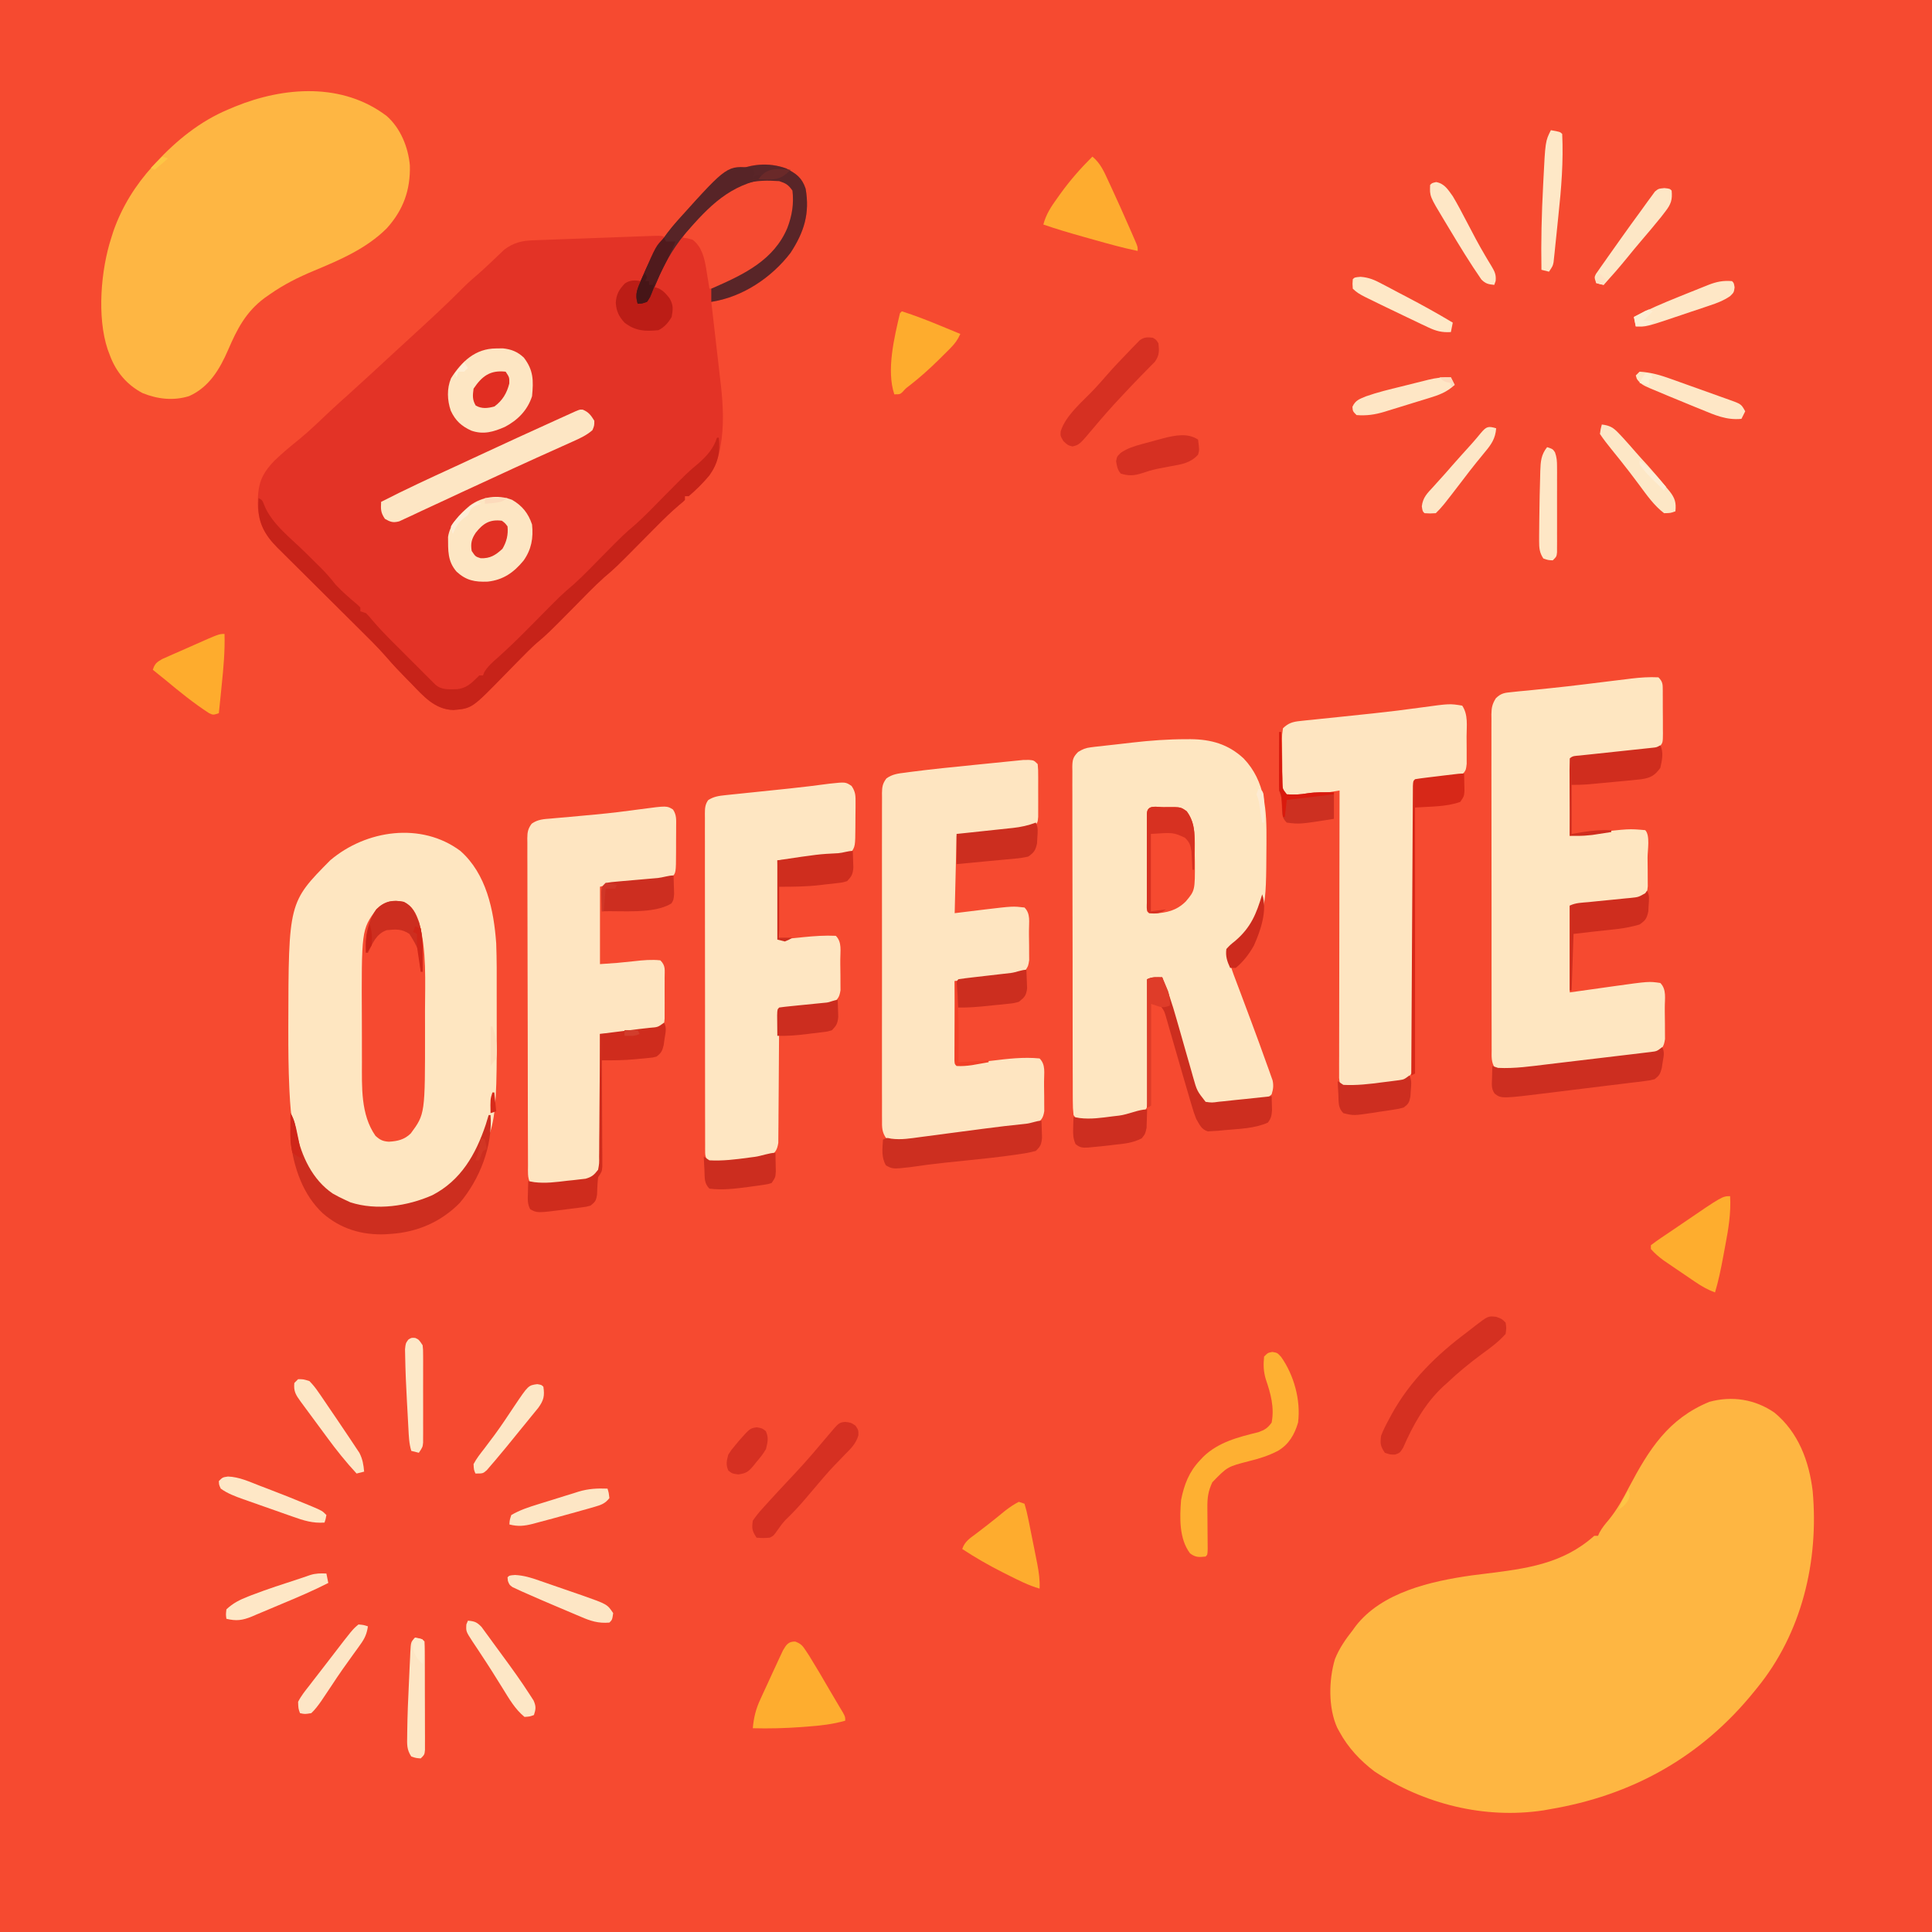 <?xml version="1.0" encoding="UTF-8"?>
<svg version="1.1" xmlns="http://www.w3.org/2000/svg" width="1024" height="1024">
<path d="M0 0 C337.92 0 675.84 0 1024 0 C1024 337.92 1024 675.84 1024 1024 C686.08 1024 348.16 1024 0 1024 C0 686.08 0 348.16 0 0 Z " fill="#F64A30" transform="translate(0,0)"/>
<path d="M0 0 C5.393 2.849 8.365 4.909 10.312 10.75 C12.597 23.854 9.506 33.756 2.312 44.75 C-6.759 56.637 -20.585 66.696 -35.412 69.843 C-36.616 70.101 -36.616 70.101 -37.845 70.365 C-38.757 70.555 -38.757 70.555 -39.688 70.75 C-39.612 71.395 -39.537 72.041 -39.46 72.706 C-38.672 79.487 -37.895 86.269 -37.124 93.052 C-36.836 95.576 -36.545 98.099 -36.251 100.623 C-35.827 104.271 -35.412 107.92 -35 111.57 C-34.869 112.679 -34.738 113.788 -34.602 114.931 C-33.394 125.792 -32.848 136.832 -34.875 147.625 C-35.01 148.347 -35.146 149.069 -35.285 149.813 C-37.448 160.353 -43.644 166.803 -51.688 173.75 C-52.347 173.75 -53.008 173.75 -53.688 173.75 C-53.688 174.41 -53.688 175.07 -53.688 175.75 C-54.928 176.967 -54.928 176.967 -56.781 178.469 C-60.9 181.971 -64.724 185.699 -68.531 189.531 C-69.149 190.152 -69.766 190.773 -70.402 191.412 C-72.333 193.356 -74.26 195.303 -76.188 197.25 C-90.446 211.659 -90.446 211.659 -96.541 216.826 C-102.166 221.868 -107.377 227.381 -112.688 232.75 C-126.412 246.625 -126.412 246.625 -132.59 251.867 C-135.454 254.438 -138.141 257.168 -140.84 259.91 C-141.39 260.468 -141.939 261.025 -142.506 261.6 C-144.789 263.919 -147.069 266.242 -149.34 268.573 C-166.558 286.231 -166.558 286.231 -176.375 287.062 C-186.235 286.841 -192.346 279.621 -198.75 273 C-199.609 272.131 -200.468 271.262 -201.354 270.367 C-204.904 266.754 -208.375 263.122 -211.659 259.265 C-216.513 253.691 -221.798 248.545 -227.047 243.346 C-228.954 241.456 -230.858 239.563 -232.76 237.668 C-238.165 232.288 -243.575 226.914 -248.99 221.543 C-252.316 218.245 -255.636 214.941 -258.954 211.634 C-260.213 210.381 -261.474 209.13 -262.737 207.881 C-264.503 206.135 -266.262 204.382 -268.02 202.628 C-268.796 201.866 -268.796 201.866 -269.587 201.088 C-276.444 194.213 -279.846 187.656 -280.069 177.852 C-280.036 167.406 -278.382 162.37 -271.125 154.812 C-266.856 150.712 -262.364 146.989 -257.742 143.297 C-252.07 138.568 -246.775 133.422 -241.403 128.357 C-238.357 125.504 -235.243 122.727 -232.133 119.945 C-224.529 113.119 -217.043 106.162 -209.539 99.227 C-205.973 95.932 -202.396 92.651 -198.812 89.375 C-189.268 80.634 -179.738 71.892 -170.645 62.68 C-168.19 60.259 -165.614 58.015 -162.992 55.777 C-161.125 54.135 -159.312 52.464 -157.508 50.754 C-156.94 50.219 -156.373 49.684 -155.788 49.132 C-154.664 48.069 -153.544 47 -152.431 45.925 C-151.641 45.181 -151.641 45.181 -150.836 44.422 C-150.374 43.979 -149.911 43.537 -149.435 43.081 C-144.59 39.391 -140.036 38.282 -134.062 38.118 C-133.323 38.087 -132.584 38.056 -131.822 38.023 C-129.397 37.924 -126.972 37.844 -124.547 37.766 C-122.856 37.701 -121.166 37.636 -119.475 37.57 C-115.942 37.434 -112.408 37.307 -108.874 37.187 C-104.338 37.033 -99.803 36.863 -95.268 36.686 C-91.782 36.551 -88.296 36.422 -84.809 36.295 C-83.136 36.234 -81.463 36.172 -79.79 36.108 C-77.459 36.021 -75.128 35.942 -72.796 35.864 C-72.102 35.837 -71.408 35.81 -70.693 35.783 C-65.917 35.635 -65.917 35.635 -63.688 36.75 C-63.283 35.868 -63.283 35.868 -62.871 34.969 C-60.785 31.058 -57.652 28.016 -54.688 24.75 C-53.821 23.779 -52.955 22.809 -52.062 21.809 C-38.753 6.971 -21.39 -7.569 0 0 Z " fill="#E33326" transform="translate(416.688,89.25)"/>
<path d="M0 0 C12.651 10.368 18.364 25.714 20.256 41.537 C23.616 78.678 14.535 117.058 -9.496 146.273 C-10.106 147.029 -10.106 147.029 -10.729 147.801 C-38.89 182.608 -75.525 202.977 -119.496 210.273 C-120.46 210.45 -121.423 210.626 -122.416 210.808 C-153.704 215.533 -185.818 207.482 -211.969 190.18 C-219.502 184.497 -225.982 177.583 -230.496 169.273 C-230.909 168.524 -231.321 167.776 -231.746 167.004 C-236.56 156.391 -236.239 141.633 -232.934 130.586 C-230.633 124.879 -227.294 120.08 -223.496 115.273 C-223.058 114.66 -222.62 114.046 -222.168 113.414 C-208.228 95.108 -181.89 89.322 -160.496 86.273 C-158.111 85.969 -155.726 85.67 -153.34 85.375 C-131.696 82.697 -112.301 80.291 -95.496 65.273 C-94.836 65.273 -94.176 65.273 -93.496 65.273 C-93.243 64.707 -92.99 64.14 -92.729 63.556 C-91.337 60.979 -89.669 58.982 -87.77 56.754 C-83.411 51.385 -80.269 45.72 -77.121 39.586 C-66.457 19.432 -56.294 3.241 -34.496 -5.727 C-22.41 -9.018 -10.243 -7.085 0 0 Z " fill="#FEB642" transform="translate(940.496,748.727)"/>
<path d="M0 0 C13.763 12.122 17.751 31.421 19 49 C19.325 57.658 19.29 66.323 19.261 74.985 C19.249 78.361 19.256 81.737 19.268 85.112 C19.459 150.987 19.459 150.987 -2.188 174.688 C-14.761 186.64 -29.74 189.301 -46.375 189.152 C-57.808 188.672 -66.204 184.546 -74.535 176.754 C-81.251 169.251 -85.982 159.862 -88 150 C-88.191 149.076 -88.382 148.151 -88.578 147.199 C-89.718 140.793 -90.226 134.399 -90.543 127.91 C-90.607 126.609 -90.607 126.609 -90.671 125.281 C-91.124 115.293 -91.2 105.309 -91.188 95.312 C-91.187 94.355 -91.186 93.397 -91.185 92.41 C-91.047 27.287 -91.047 27.287 -69 5 C-49.964 -11.181 -20.679 -15.425 0 0 Z " fill="#FEE6C1" transform="translate(244,451)"/>
<path d="M0 0 C1.292 -0.002 1.292 -0.002 2.611 -0.004 C13.521 0.103 22.524 2.689 30.617 10.188 C42.272 22.357 42.857 37.933 42.738 54.027 C42.735 54.687 42.732 55.348 42.729 56.028 C42.532 91.736 42.532 91.736 30.488 104.215 C28.338 105.938 26.195 107.615 23.93 109.184 C21.993 111.913 22.569 113.804 23.04 117 C23.77 120.61 25.01 123.964 26.332 127.395 C26.617 128.157 26.903 128.92 27.197 129.705 C27.806 131.331 28.419 132.955 29.035 134.577 C30.645 138.82 32.222 143.075 33.805 147.328 C34.12 148.172 34.435 149.017 34.76 149.887 C37.538 157.331 40.273 164.787 42.926 172.277 C43.309 173.327 43.691 174.377 44.086 175.458 C44.424 176.421 44.761 177.383 45.109 178.375 C45.403 179.196 45.696 180.017 45.998 180.864 C46.582 183.663 46.322 185.492 45.488 188.215 C42.956 190.747 41.625 190.655 38.105 191.066 C36.477 191.26 36.477 191.26 34.816 191.457 C33.677 191.583 32.537 191.71 31.363 191.84 C30.247 191.974 29.131 192.108 27.98 192.246 C24.819 192.611 21.657 192.922 18.488 193.215 C17.692 193.312 16.896 193.41 16.075 193.511 C13.996 193.676 13.996 193.676 10.488 193.215 C4.791 188.066 3.37 181.506 1.316 174.301 C0.949 173.054 0.581 171.806 0.202 170.521 C-0.771 167.222 -1.726 163.918 -2.677 160.613 C-3.649 157.25 -4.638 153.893 -5.625 150.535 C-11.327 131.098 -11.327 131.098 -12.512 126.215 C-15.152 126.545 -17.792 126.875 -20.512 127.215 C-20.505 128.06 -20.498 128.905 -20.492 129.776 C-20.431 137.737 -20.386 145.697 -20.356 153.658 C-20.341 157.75 -20.319 161.843 -20.285 165.936 C-20.253 169.884 -20.235 173.833 -20.227 177.782 C-20.222 179.289 -20.211 180.797 -20.195 182.304 C-20.173 184.414 -20.17 186.523 -20.171 188.632 C-20.164 189.833 -20.158 191.035 -20.151 192.273 C-20.512 195.215 -20.512 195.215 -21.902 197.085 C-28.825 201.943 -48.145 203.144 -56.512 202.215 C-58.123 201.171 -58.123 201.171 -59.512 199.215 C-59.811 196.62 -59.925 194.264 -59.906 191.668 C-59.912 190.892 -59.918 190.117 -59.925 189.318 C-59.941 186.71 -59.936 184.104 -59.932 181.496 C-59.939 179.63 -59.948 177.765 -59.957 175.899 C-59.98 170.824 -59.982 165.75 -59.981 160.676 C-59.98 156.444 -59.989 152.211 -59.997 147.979 C-60.017 137.996 -60.019 128.014 -60.013 118.031 C-60.006 107.724 -60.029 97.418 -60.066 87.11 C-60.097 78.269 -60.108 69.427 -60.104 60.585 C-60.102 55.301 -60.108 50.017 -60.132 44.733 C-60.154 39.765 -60.153 34.797 -60.132 29.829 C-60.129 28.003 -60.134 26.178 -60.148 24.353 C-60.166 21.864 -60.154 19.377 -60.133 16.889 C-60.146 16.163 -60.158 15.438 -60.171 14.69 C-60.105 10.931 -59.79 9.496 -57.104 6.777 C-54.647 5.296 -53.139 4.628 -50.33 4.302 C-49.141 4.152 -49.141 4.152 -47.928 3.999 C-47.079 3.911 -46.23 3.822 -45.355 3.73 C-44.458 3.625 -43.56 3.52 -42.636 3.411 C-40.73 3.192 -38.824 2.98 -36.917 2.777 C-34.074 2.472 -31.237 2.137 -28.398 1.797 C-18.926 0.708 -9.539 0.016 0 0 Z " fill="#FEE6C1" transform="translate(628.512,391.785)"/>
<path d="M0 0 C7.344 6.452 11.427 16.568 12.289 26.176 C12.63 39.238 8.818 49.801 0.051 59.52 C-10.745 70.315 -24.816 76.292 -38.699 82.082 C-47.011 85.552 -54.545 89.331 -61.949 94.52 C-62.861 95.155 -63.772 95.791 -64.711 96.445 C-74.632 103.846 -79.256 112.858 -84.04 123.969 C-88.455 134.155 -94.114 143.735 -104.699 148.457 C-112.992 151.053 -121.463 150.088 -129.406 146.855 C-137.633 142.534 -143.433 135.67 -146.637 127.02 C-147.053 125.916 -147.469 124.813 -147.898 123.676 C-153.627 106.469 -151.484 81.506 -145.949 64.52 C-145.587 63.375 -145.225 62.23 -144.852 61.051 C-140.302 48.095 -133.173 36.648 -123.949 26.52 C-123.452 25.973 -122.954 25.426 -122.442 24.863 C-111.534 13.034 -98.913 2.773 -83.949 -3.48 C-82.761 -3.982 -81.572 -4.483 -80.348 -5 C-54.244 -15.615 -23.4 -17.773 0 0 Z " fill="#FEB643" transform="translate(204.949,61.48)"/>
<path d="M0 0 C2.451 2.451 2.255 3.833 2.304 7.181 C2.303 7.883 2.302 8.585 2.301 9.309 C2.305 10.031 2.309 10.754 2.314 11.498 C2.32 13.027 2.32 14.556 2.316 16.085 C2.313 18.425 2.336 20.764 2.361 23.104 C2.364 24.589 2.364 26.074 2.363 27.559 C2.372 28.259 2.382 28.959 2.391 29.68 C2.345 34.54 2.345 34.54 0.756 36.659 C-1.4 38.305 -2.784 38.521 -5.471 38.8 C-6.372 38.899 -7.273 38.999 -8.201 39.102 C-9.654 39.243 -9.654 39.243 -11.137 39.387 C-12.131 39.493 -13.126 39.6 -14.151 39.71 C-17.328 40.048 -20.508 40.368 -23.688 40.688 C-25.842 40.914 -27.996 41.141 -30.15 41.369 C-35.432 41.929 -40.716 42.464 -46 43 C-46.33 56.53 -46.66 70.06 -47 84 C-42.999 83.505 -38.998 83.01 -34.875 82.5 C-15.666 80.216 -15.666 80.216 -7 81 C-4.287 83.713 -5.77 91.661 -5.76 95.583 C-5.75 97.859 -5.719 100.134 -5.688 102.41 C-5.681 103.854 -5.676 105.298 -5.672 106.742 C-5.663 108.061 -5.653 109.379 -5.644 110.738 C-6 114 -6 114 -7.014 115.881 C-10.179 117.664 -13.546 117.834 -17.098 118.168 C-17.888 118.253 -18.678 118.337 -19.492 118.424 C-22.014 118.691 -24.538 118.939 -27.062 119.188 C-28.766 119.365 -30.47 119.544 -32.174 119.725 C-44.367 121 -44.367 121 -47 121 C-47 136.18 -47 151.36 -47 167 C-35.318 165.363 -35.318 165.363 -23.637 163.709 C-5.037 161.113 -5.037 161.113 1 162 C4.434 165.434 3.338 170.361 3.371 175 C3.371 175.718 3.371 176.436 3.371 177.176 C3.375 179.36 3.411 181.543 3.449 183.727 C3.455 185.117 3.459 186.508 3.461 187.898 C3.469 189.163 3.477 190.429 3.486 191.732 C2.895 195.708 2.14 196.565 -1 199 C-4.268 199.823 -4.268 199.823 -8.196 200.28 C-8.914 200.369 -9.631 200.457 -10.371 200.548 C-12.739 200.835 -15.109 201.098 -17.48 201.359 C-19.135 201.554 -20.789 201.75 -22.443 201.948 C-25.911 202.358 -29.38 202.757 -32.851 203.147 C-37.28 203.645 -41.706 204.162 -46.132 204.687 C-50.372 205.189 -54.614 205.681 -58.855 206.172 C-59.656 206.265 -60.456 206.359 -61.281 206.455 C-83.343 209.018 -83.343 209.018 -86.702 206.955 C-88.693 203.957 -88.416 200.901 -88.388 197.422 C-88.393 196.643 -88.398 195.864 -88.404 195.061 C-88.418 192.442 -88.411 189.824 -88.404 187.206 C-88.41 185.331 -88.417 183.457 -88.425 181.583 C-88.443 176.486 -88.442 171.389 -88.436 166.292 C-88.433 162.04 -88.439 157.788 -88.445 153.536 C-88.459 143.505 -88.457 133.475 -88.446 123.444 C-88.435 113.091 -88.449 102.737 -88.475 92.384 C-88.498 83.5 -88.504 74.617 -88.498 65.734 C-88.495 60.426 -88.497 55.118 -88.515 49.809 C-88.53 44.817 -88.526 39.825 -88.507 34.833 C-88.504 33 -88.507 31.167 -88.517 29.334 C-88.53 26.833 -88.519 24.333 -88.501 21.832 C-88.511 21.106 -88.52 20.379 -88.53 19.63 C-88.478 16.074 -88.063 14.101 -86.15 11.064 C-83.328 8.355 -81.519 8.186 -77.648 7.812 C-76.342 7.674 -75.035 7.535 -73.689 7.392 C-72.251 7.261 -70.813 7.13 -69.375 7 C-67.883 6.848 -66.392 6.694 -64.901 6.538 C-62.514 6.288 -60.127 6.041 -57.739 5.801 C-51.378 5.162 -45.033 4.421 -38.688 3.641 C-37.745 3.525 -36.802 3.409 -35.83 3.29 C-32.092 2.832 -28.354 2.371 -24.616 1.908 C-22.002 1.585 -19.388 1.268 -16.773 0.953 C-16.004 0.856 -15.234 0.76 -14.441 0.66 C-9.592 0.081 -4.885 -0.252 0 0 Z " fill="#FEE6C1" transform="translate(879,359)"/>
<path d="M0 0 C1.036 -0.014 2.073 -0.028 3.141 -0.043 C5.75 0.188 5.75 0.188 7.75 2.188 C8.009 5.229 8.009 5.229 8.016 9.094 C8.018 9.774 8.019 10.455 8.021 11.156 C8.023 12.595 8.019 14.034 8.011 15.473 C8 17.679 8.011 19.884 8.023 22.09 C8.022 23.487 8.02 24.884 8.016 26.281 C8.013 27.557 8.011 28.832 8.009 30.146 C7.75 33.188 7.75 33.188 5.75 35.188 C-3.086 37.414 -12.455 37.921 -21.5 38.812 C-26.038 39.266 -30.575 39.72 -35.25 40.188 C-35.58 53.718 -35.91 67.248 -36.25 81.188 C-28.188 80.207 -28.188 80.207 -20.128 79.213 C-5.4 77.468 -5.4 77.468 0.75 78.188 C4.101 81.539 3.08 85.92 3.121 90.477 C3.121 91.147 3.121 91.818 3.121 92.509 C3.125 94.548 3.161 96.586 3.199 98.625 C3.203 99.911 3.207 101.198 3.211 102.523 C3.219 103.705 3.227 104.886 3.236 106.103 C2.75 109.188 2.75 109.188 1.224 111.525 C-2.134 113.782 -5.364 114.101 -9.297 114.453 C-9.981 114.528 -10.665 114.602 -11.37 114.679 C-13.911 114.951 -16.456 115.193 -19 115.438 C-24.692 116.015 -30.385 116.593 -36.25 117.188 C-35.92 131.708 -35.59 146.227 -35.25 161.188 C-25.852 160.414 -25.852 160.414 -16.504 159.388 C-8.168 158.359 0.358 157.338 8.75 158.188 C12.101 161.539 11.08 165.92 11.121 170.477 C11.121 171.147 11.121 171.818 11.121 172.509 C11.125 174.548 11.161 176.586 11.199 178.625 C11.203 179.911 11.207 181.198 11.211 182.523 C11.219 183.705 11.227 184.886 11.236 186.103 C10.638 189.898 9.701 190.803 6.75 193.188 C4.15 193.921 4.15 193.921 1.166 194.252 C0.043 194.386 -1.08 194.519 -2.237 194.657 C-3.45 194.783 -4.664 194.909 -5.914 195.039 C-7.175 195.184 -8.436 195.329 -9.736 195.478 C-13.098 195.862 -16.461 196.23 -19.826 196.591 C-23.182 196.954 -26.536 197.337 -29.891 197.719 C-35.03 198.301 -40.171 198.865 -45.313 199.415 C-49.561 199.874 -53.792 200.383 -58.022 200.983 C-58.862 201.097 -59.701 201.21 -60.566 201.327 C-62.061 201.533 -63.555 201.756 -65.045 202 C-68.175 202.417 -69.798 202.507 -72.422 200.653 C-74.855 197.371 -74.807 194.602 -74.758 190.672 C-74.767 189.532 -74.767 189.532 -74.777 188.369 C-74.793 185.82 -74.78 183.272 -74.768 180.723 C-74.773 178.896 -74.78 177.069 -74.789 175.243 C-74.807 170.28 -74.8 165.318 -74.787 160.355 C-74.777 155.165 -74.787 149.975 -74.793 144.785 C-74.8 136.069 -74.791 127.354 -74.771 118.638 C-74.75 108.556 -74.757 98.475 -74.779 88.393 C-74.797 79.742 -74.8 71.092 -74.789 62.441 C-74.783 57.272 -74.782 52.104 -74.795 46.935 C-74.807 42.075 -74.799 37.217 -74.776 32.357 C-74.77 30.572 -74.772 28.787 -74.781 27.002 C-74.792 24.569 -74.778 22.136 -74.758 19.703 C-74.767 18.994 -74.776 18.284 -74.785 17.553 C-74.732 14.228 -74.457 12.462 -72.433 9.774 C-69.295 7.493 -66.13 7.144 -62.375 6.688 C-61.133 6.518 -61.133 6.518 -59.867 6.344 C-48.369 4.837 -36.814 3.712 -25.278 2.545 C-24.465 2.462 -23.652 2.38 -22.814 2.295 C-21.281 2.139 -19.747 1.986 -18.212 1.834 C-0.086 0.001 -0.086 0.001 0 0 Z " fill="#FEE5C1" transform="translate(542.25,402.812)"/>
<path d="M0 0 C2.208 3.241 2.141 5.372 2.115 9.276 C2.114 9.929 2.113 10.582 2.112 11.255 C2.106 12.631 2.09 14.007 2.065 15.382 C2.029 17.487 2.024 19.59 2.025 21.696 C1.949 31.985 1.949 31.985 -0.346 35.428 C-3.341 36.522 -6.436 36.678 -9.6 36.928 C-10.62 37.01 -11.641 37.093 -12.692 37.178 C-13.753 37.26 -14.815 37.343 -15.909 37.428 C-17.993 37.594 -20.078 37.761 -22.163 37.928 C-23.085 38 -24.007 38.072 -24.958 38.147 C-29.756 38.545 -34.551 38.992 -39.346 39.428 C-39.016 53.288 -38.686 67.148 -38.346 81.428 C-31.84 80.775 -31.84 80.775 -25.335 80.112 C-19.644 79.555 -14.064 79.155 -8.346 79.428 C-4.967 82.807 -6.008 87.51 -5.975 92.073 C-5.975 92.767 -5.975 93.461 -5.976 94.177 C-5.971 96.289 -5.935 98.398 -5.897 100.51 C-5.891 101.855 -5.887 103.2 -5.885 104.545 C-5.877 105.768 -5.869 106.991 -5.86 108.252 C-6.455 112.139 -7.289 113.027 -10.346 115.428 C-13.371 116.157 -13.371 116.157 -16.862 116.475 C-18.112 116.597 -19.363 116.72 -20.651 116.846 C-22.604 117.01 -22.604 117.01 -24.596 117.178 C-25.927 117.303 -27.258 117.429 -28.588 117.557 C-31.84 117.863 -35.092 118.153 -38.346 118.428 C-38.35 119.346 -38.353 120.264 -38.357 121.21 C-38.395 129.862 -38.452 138.514 -38.53 147.166 C-38.57 151.614 -38.602 156.062 -38.617 160.51 C-38.632 164.803 -38.667 169.095 -38.715 173.387 C-38.729 175.025 -38.737 176.663 -38.738 178.301 C-38.74 180.595 -38.767 182.887 -38.8 185.181 C-38.814 187.139 -38.814 187.139 -38.827 189.138 C-39.429 192.955 -40.297 194.134 -43.346 196.428 C-45.769 197.157 -45.769 197.157 -48.452 197.475 C-49.928 197.659 -49.928 197.659 -51.434 197.846 C-52.457 197.956 -53.48 198.065 -54.534 198.178 C-55.537 198.303 -56.541 198.428 -57.575 198.557 C-63.527 199.262 -69.354 199.741 -75.346 199.428 C-77.801 196.973 -77.589 195.614 -77.618 192.263 C-77.615 191.54 -77.611 190.816 -77.607 190.07 C-77.611 189.303 -77.615 188.536 -77.618 187.745 C-77.629 185.16 -77.625 182.576 -77.621 179.991 C-77.625 178.143 -77.63 176.295 -77.636 174.448 C-77.65 169.419 -77.65 164.39 -77.648 159.361 C-77.647 155.169 -77.652 150.976 -77.656 146.784 C-77.667 136.896 -77.668 127.008 -77.662 117.12 C-77.656 106.906 -77.668 96.693 -77.689 86.48 C-77.707 77.722 -77.713 68.965 -77.71 60.207 C-77.708 54.972 -77.711 49.736 -77.725 44.501 C-77.737 39.579 -77.735 34.656 -77.722 29.734 C-77.72 27.925 -77.723 26.115 -77.731 24.305 C-77.741 21.841 -77.733 19.377 -77.72 16.912 C-77.728 16.191 -77.735 15.47 -77.743 14.726 C-77.711 11.863 -77.683 9.908 -76.01 7.523 C-73.132 5.629 -70.293 5.233 -66.945 4.887 C-66.056 4.794 -65.167 4.7 -64.251 4.604 C-62.807 4.457 -62.807 4.457 -61.334 4.307 C-60.333 4.202 -59.332 4.097 -58.301 3.989 C-55.087 3.653 -51.873 3.322 -48.659 2.99 C-44.467 2.556 -40.276 2.12 -36.084 1.682 C-35.069 1.576 -34.053 1.471 -33.007 1.362 C-25.848 0.609 -18.71 -0.255 -11.577 -1.225 C-3.176 -2.128 -3.176 -2.128 0 0 Z " fill="#FEE6C2" transform="translate(451.346,416.572)"/>
<path d="M0 0 C2.007 2.986 1.672 5.597 1.664 9.157 C1.664 10.209 1.664 10.209 1.665 11.283 C1.663 12.763 1.653 14.243 1.636 15.723 C1.613 17.993 1.616 20.261 1.623 22.531 C1.579 33.656 1.579 33.656 -0.7 35.935 C-2.997 36.362 -5.315 36.675 -7.637 36.935 C-8.333 37.015 -9.029 37.096 -9.745 37.179 C-13.787 37.639 -17.833 38.054 -21.879 38.47 C-23.161 38.602 -23.161 38.602 -24.469 38.738 C-26.143 38.908 -27.816 39.075 -29.49 39.238 C-32.714 39.56 -35.616 39.907 -38.7 40.935 C-38.7 54.465 -38.7 67.995 -38.7 81.935 C-29.556 81.337 -29.556 81.337 -20.45 80.372 C-15.898 79.841 -11.271 79.434 -6.7 79.935 C-3.795 82.839 -4.441 85.002 -4.434 89.06 C-4.432 89.763 -4.43 90.465 -4.428 91.189 C-4.427 92.675 -4.431 94.162 -4.439 95.648 C-4.45 97.926 -4.439 100.203 -4.426 102.482 C-4.428 103.924 -4.43 105.367 -4.434 106.81 C-4.436 108.127 -4.439 109.445 -4.441 110.802 C-4.7 113.935 -4.7 113.935 -6.7 115.935 C-9.218 116.437 -9.218 116.437 -12.372 116.786 C-14.081 116.98 -14.081 116.98 -15.825 117.177 C-17.021 117.303 -18.217 117.43 -19.45 117.56 C-21.221 117.761 -21.221 117.761 -23.028 117.966 C-28.29 118.547 -33.403 118.964 -38.7 118.935 C-38.683 120.271 -38.683 120.271 -38.666 121.635 C-38.566 130.036 -38.49 138.437 -38.441 146.839 C-38.415 151.158 -38.379 155.477 -38.323 159.796 C-38.268 163.965 -38.238 168.134 -38.225 172.303 C-38.216 173.893 -38.198 175.483 -38.171 177.072 C-38.135 179.301 -38.13 181.528 -38.132 183.758 C-38.121 185.026 -38.11 186.294 -38.098 187.6 C-38.862 191.833 -40.384 193.287 -43.7 195.935 C-46.451 196.794 -46.451 196.794 -49.411 197.115 C-50.491 197.238 -51.571 197.362 -52.684 197.49 C-53.803 197.595 -54.922 197.701 -56.075 197.81 C-57.741 198.003 -57.741 198.003 -59.442 198.2 C-65.031 198.799 -70.212 199.311 -75.7 197.935 C-77.187 194.959 -76.848 191.923 -76.847 188.66 C-76.851 187.902 -76.854 187.143 -76.858 186.362 C-76.869 183.807 -76.873 181.252 -76.877 178.697 C-76.883 176.871 -76.89 175.044 -76.897 173.218 C-76.914 168.247 -76.925 163.276 -76.933 158.305 C-76.938 155.202 -76.944 152.098 -76.95 148.995 C-76.969 139.292 -76.984 129.59 -76.992 119.887 C-77.002 108.674 -77.028 97.46 -77.068 86.247 C-77.099 77.588 -77.113 68.929 -77.117 60.27 C-77.119 55.094 -77.128 49.919 -77.153 44.743 C-77.176 39.876 -77.181 35.009 -77.17 30.141 C-77.17 28.353 -77.176 26.565 -77.19 24.777 C-77.208 22.338 -77.201 19.902 -77.187 17.464 C-77.198 16.753 -77.209 16.042 -77.221 15.31 C-77.177 11.987 -76.904 10.209 -74.898 7.513 C-71.693 5.212 -68.442 5.064 -64.622 4.775 C-63.826 4.7 -63.03 4.624 -62.21 4.547 C-59.625 4.306 -57.037 4.089 -54.45 3.872 C-51.786 3.63 -49.122 3.381 -46.459 3.132 C-44.692 2.967 -42.924 2.804 -41.156 2.643 C-33.061 1.9 -25.012 0.909 -16.958 -0.202 C-3.248 -2.035 -3.248 -2.035 0 0 Z " fill="#FEE5C1" transform="translate(356.7,429.065)"/>
<path d="M0 0 C3.25 4.874 2.333 10.601 2.316 16.306 C2.313 18.492 2.336 20.677 2.361 22.863 C2.364 24.253 2.364 25.642 2.363 27.031 C2.366 28.295 2.369 29.559 2.372 30.861 C2 34 2 34 0.823 35.637 C-1.619 37.463 -3.522 37.614 -6.543 37.949 C-7.616 38.075 -8.689 38.201 -9.795 38.33 C-11.474 38.507 -11.474 38.507 -13.188 38.688 C-14.319 38.817 -15.45 38.947 -16.615 39.08 C-19.409 39.398 -22.204 39.705 -25 40 C-25.001 40.789 -25.001 41.578 -25.002 42.391 C-25.017 61.587 -25.059 80.783 -25.132 99.978 C-25.167 109.261 -25.192 118.544 -25.196 127.827 C-25.199 135.918 -25.219 144.008 -25.261 152.098 C-25.282 156.383 -25.294 160.667 -25.286 164.951 C-25.279 168.984 -25.294 173.016 -25.328 177.049 C-25.336 178.528 -25.336 180.008 -25.327 181.488 C-25.315 183.51 -25.337 185.531 -25.361 187.552 C-25.364 188.683 -25.366 189.814 -25.369 190.98 C-26.199 194.955 -27.905 196.459 -31 199 C-33.536 199.843 -33.536 199.843 -36.203 200.145 C-37.184 200.264 -38.165 200.383 -39.176 200.506 C-40.698 200.658 -40.698 200.658 -42.25 200.812 C-43.249 200.933 -44.248 201.054 -45.277 201.178 C-51.208 201.856 -57.033 202.306 -63 202 C-65 200 -65 200 -65.246 197.333 C-65.243 195.621 -65.243 195.621 -65.241 193.875 C-65.243 192.568 -65.246 191.261 -65.249 189.915 C-65.242 188.458 -65.234 187.001 -65.227 185.544 C-65.226 184.017 -65.227 182.49 -65.228 180.962 C-65.229 176.808 -65.217 172.653 -65.203 168.498 C-65.19 164.159 -65.189 159.82 -65.187 155.482 C-65.181 147.262 -65.164 139.042 -65.144 130.822 C-65.122 121.465 -65.111 112.109 -65.101 102.752 C-65.08 83.501 -65.045 64.251 -65 45 C-65.564 45.091 -66.128 45.182 -66.709 45.275 C-69.305 45.69 -71.902 46.095 -74.5 46.5 C-75.387 46.643 -76.274 46.786 -77.188 46.934 C-82.52 47.757 -87.603 48.34 -93 48 C-95.856 45.144 -95.324 42.299 -95.336 38.473 C-95.343 37.728 -95.349 36.983 -95.356 36.216 C-95.366 34.64 -95.371 33.064 -95.371 31.488 C-95.375 29.075 -95.411 26.664 -95.449 24.252 C-95.455 22.721 -95.459 21.191 -95.461 19.66 C-95.475 18.938 -95.49 18.216 -95.504 17.472 C-95.486 15.43 -95.486 15.43 -95 12 C-92.157 9.246 -89.834 8.557 -85.954 8.156 C-84.947 8.046 -83.941 7.936 -82.904 7.822 C-81.815 7.716 -80.727 7.61 -79.605 7.5 C-78.467 7.378 -77.329 7.256 -76.156 7.131 C-72.501 6.742 -68.844 6.37 -65.188 6 C-60.431 5.505 -55.674 5.002 -50.918 4.5 C-49.749 4.378 -48.58 4.256 -47.376 4.131 C-38.721 3.218 -30.094 2.151 -21.474 0.947 C-6.664 -1.084 -6.664 -1.084 0 0 Z " fill="#FEE5C1" transform="translate(775,374)"/>
<path d="M0 0 C4.652 2.274 6.449 5.938 8.092 10.665 C12.191 25.721 11.313 42.241 11.261 57.688 C11.25 61.428 11.261 65.168 11.273 68.908 C11.3 112.465 11.3 112.465 3.723 122.73 C0.368 126.047 -3.354 126.881 -7.891 127.125 C-11.1 126.935 -12.627 126.17 -15 124 C-22.919 112.687 -22.157 97.971 -22.168 84.719 C-22.171 83.337 -22.175 81.956 -22.178 80.575 C-22.184 77.687 -22.186 74.799 -22.185 71.911 C-22.185 68.985 -22.192 66.058 -22.206 63.132 C-22.428 14.856 -22.428 14.856 -14.5 3.934 C-10.228 -0.328 -5.856 -1.235 0 0 Z " fill="#F64A30" transform="translate(214,478)"/>
<path d="M0 0 C0.33 0 0.66 0 1 0 C1.751 7.844 0.568 13.518 -4 20 C-7.37 23.96 -11.033 27.64 -15 31 C-15.66 31 -16.32 31 -17 31 C-17 31.66 -17 32.32 -17 33 C-18.24 34.217 -18.24 34.217 -20.094 35.719 C-24.213 39.221 -28.036 42.949 -31.844 46.781 C-32.461 47.402 -33.079 48.023 -33.715 48.662 C-35.645 50.606 -37.573 52.553 -39.5 54.5 C-53.759 68.909 -53.759 68.909 -59.854 74.076 C-65.479 79.118 -70.689 84.631 -76 90 C-89.724 103.875 -89.724 103.875 -95.903 109.117 C-98.766 111.688 -101.453 114.418 -104.152 117.16 C-104.702 117.718 -105.252 118.275 -105.818 118.85 C-108.101 121.169 -110.382 123.492 -112.652 125.823 C-129.87 143.481 -129.87 143.481 -139.688 144.312 C-149.547 144.091 -155.658 136.871 -162.062 130.25 C-162.922 129.381 -163.781 128.512 -164.666 127.617 C-168.217 124.004 -171.688 120.372 -174.972 116.515 C-179.826 110.941 -185.111 105.795 -190.359 100.596 C-192.267 98.706 -194.17 96.813 -196.073 94.918 C-201.477 89.538 -206.888 84.164 -212.302 78.793 C-215.628 75.495 -218.949 72.191 -222.267 68.884 C-223.526 67.631 -224.787 66.38 -226.05 65.131 C-227.815 63.385 -229.575 61.632 -231.333 59.878 C-232.108 59.116 -232.108 59.116 -232.899 58.338 C-239.464 51.756 -243.096 45.463 -243.125 36.062 C-243.093 34.708 -243.055 33.354 -243 32 C-241 33 -241 33 -239.812 36.062 C-235.787 45.795 -225.696 53.393 -218.312 60.688 C-216.076 62.897 -213.844 65.109 -211.613 67.324 C-211.109 67.82 -210.605 68.316 -210.085 68.827 C-207.159 71.733 -204.535 74.751 -202 78 C-198.423 81.776 -194.564 85.123 -190.574 88.449 C-190.055 88.961 -189.535 89.473 -189 90 C-189 90.66 -189 91.32 -189 92 C-188.01 92.33 -187.02 92.66 -186 93 C-184.436 94.583 -184.436 94.583 -182.775 96.592 C-179.23 100.768 -175.483 104.662 -171.605 108.527 C-170.932 109.202 -170.259 109.876 -169.565 110.571 C-168.157 111.98 -166.748 113.387 -165.337 114.793 C-163.172 116.953 -161.013 119.118 -158.854 121.283 C-157.479 122.657 -156.105 124.03 -154.73 125.402 C-154.085 126.05 -153.439 126.698 -152.773 127.365 C-152.176 127.96 -151.578 128.555 -150.962 129.168 C-150.437 129.692 -149.911 130.216 -149.37 130.757 C-145.973 133.839 -142.129 133.323 -137.766 133.289 C-133.109 132.802 -130.455 130.455 -127.25 127.25 C-126.838 126.838 -126.425 126.425 -126 126 C-125.34 126 -124.68 126 -124 126 C-123.683 125.177 -123.683 125.177 -123.36 124.337 C-121.517 121.171 -118.953 119.011 -116.238 116.613 C-111.403 112.248 -106.696 107.791 -102.105 103.168 C-101.536 102.595 -100.967 102.023 -100.38 101.433 C-98.647 99.686 -96.917 97.937 -95.188 96.188 C-82.311 83.161 -82.311 83.161 -76.099 77.876 C-71.011 73.328 -66.295 68.354 -61.5 63.5 C-49.399 51.249 -49.399 51.249 -43.123 45.9 C-38.029 41.341 -33.303 36.363 -28.5 31.5 C-15.598 18.438 -15.598 18.438 -9.64 13.446 C-5.328 9.645 -1.69 5.578 0 0 Z " fill="#C72319" transform="translate(380,232)"/>
<path d="M0 0 C1.022 -0.021 1.022 -0.021 2.064 -0.042 C6.722 0.001 9.943 0.89 13.875 3.375 C17.147 8.282 16.37 13.447 15.41 19.125 C12.272 32.197 4.804 41.513 -6.566 48.574 C-23.04 58.375 -23.04 58.375 -29.125 58.375 C-29.307 57.217 -29.489 56.06 -29.676 54.867 C-29.929 53.328 -30.183 51.789 -30.438 50.25 C-30.555 49.489 -30.673 48.729 -30.795 47.945 C-31.763 42.189 -33.155 36.007 -38.125 32.375 C-40.731 31.653 -40.731 31.653 -43.125 31.375 C-41.503 27.446 -38.808 24.616 -35.938 21.562 C-35.443 21.031 -34.948 20.5 -34.438 19.953 C-33.007 18.421 -31.567 16.897 -30.125 15.375 C-29.453 14.661 -28.782 13.947 -28.09 13.211 C-19.832 4.671 -12.1 0.161 0 0 Z " fill="#F54B31" transform="translate(405.125,94.625)"/>
<path d="M0 0 C2.625 0.438 2.625 0.438 4.625 2.609 C11.462 12.277 15.151 25.608 13.625 37.438 C11.757 43.78 8.764 48.999 2.923 52.44 C-2.065 55.007 -6.942 56.546 -12.375 57.875 C-23.817 60.826 -23.817 60.826 -31.812 69.062 C-34.089 73.979 -34.485 77.298 -34.438 82.695 C-34.434 83.399 -34.43 84.103 -34.426 84.828 C-34.414 87.073 -34.395 89.318 -34.375 91.562 C-34.349 94.523 -34.328 97.484 -34.312 100.445 C-34.301 101.762 -34.289 103.078 -34.277 104.434 C-34.375 107.438 -34.375 107.438 -35.375 108.438 C-38.932 108.833 -40.714 108.933 -43.625 106.75 C-49.482 99.01 -49.123 87.732 -48.375 78.438 C-46.756 70.276 -44.132 63.502 -38.375 57.438 C-37.8 56.823 -37.225 56.208 -36.633 55.574 C-28.584 47.776 -18.038 45.125 -7.406 42.527 C-4.022 41.311 -2.477 40.348 -0.375 37.438 C1.165 29.385 -0.885 22.046 -3.477 14.465 C-4.739 10.211 -4.808 6.842 -4.375 2.438 C-2.375 0.438 -2.375 0.438 0 0 Z " fill="#FEB032" transform="translate(674.375,716.562)"/>
<path d="M0 0 C3.128 1.288 4.374 3.022 6.125 5.875 C6.125 8.5 6.125 8.5 5.125 10.875 C2.029 13.586 -1.375 15.144 -5.113 16.816 C-5.734 17.096 -6.354 17.376 -6.993 17.664 C-8.344 18.272 -9.696 18.878 -11.049 19.482 C-14.768 21.143 -18.479 22.821 -22.191 24.496 C-23.368 25.026 -23.368 25.026 -24.568 25.567 C-32.787 29.275 -40.968 33.063 -49.149 36.854 C-54.046 39.121 -58.949 41.375 -63.851 43.631 C-68.411 45.732 -72.962 47.85 -77.506 49.987 C-80.204 51.252 -82.908 52.503 -85.614 53.75 C-87.451 54.602 -89.28 55.473 -91.108 56.344 C-92.199 56.844 -93.29 57.344 -94.414 57.859 C-95.355 58.3 -96.295 58.74 -97.264 59.194 C-100.568 60.056 -101.947 59.559 -104.875 57.875 C-107.165 54.44 -107.053 52.89 -106.875 48.875 C-94.204 42.367 -81.297 36.41 -68.35 30.474 C-63.806 28.383 -59.271 26.271 -54.737 24.158 C-41.314 17.904 -27.849 11.748 -14.361 5.635 C-13.676 5.325 -12.991 5.014 -12.285 4.694 C-10.419 3.849 -8.553 3.004 -6.687 2.159 C-1.709 -0.114 -1.709 -0.114 0 0 Z " fill="#FDE6C4" transform="translate(308.875,217.125)"/>
<path d="M0 0 C1.194 -0.017 2.387 -0.034 3.617 -0.051 C8.131 0.417 11.431 1.732 14.77 4.848 C19.908 11.567 19.913 16.918 19.125 25.312 C16.743 32.736 11.541 37.996 4.734 41.566 C-1.261 44.205 -6.578 45.784 -13.008 43.582 C-18.253 41.211 -21.479 38.314 -23.945 33.012 C-25.861 27.451 -26.106 21.251 -23.812 15.777 C-18.164 6.829 -10.816 0.035 0 0 Z " fill="#FDE6C3" transform="translate(262.875,184.688)"/>
<path d="M0 0 C5.38 3.101 8.616 7.15 10.594 13.082 C11.332 20.28 10.29 26.271 6.082 32.219 C0.906 38.511 -4.679 42.459 -12.922 43.355 C-19.753 43.609 -24.285 42.77 -29.406 38.082 C-34.254 32.507 -33.879 26.902 -33.938 19.703 C-32.897 12.612 -27.705 7.576 -22.406 3.082 C-15.924 -1.692 -7.593 -2.897 0 0 Z " fill="#FDE6C3" transform="translate(271.406,264.918)"/>
<path d="M0 0 C1.955 3.382 2.534 6.544 3.188 10.375 C5.762 22.745 11.608 35.293 22.332 42.586 C24.518 43.84 26.708 44.955 29 46 C30.33 46.619 30.33 46.619 31.688 47.25 C45.617 51.768 62.034 49.277 75.145 43.477 C90.33 35.624 98.156 21.857 103.438 6.125 C103.969 4.42 104.495 2.713 105 1 C105.33 1 105.66 1 106 1 C107.174 17.437 100.227 35.077 89.688 47.562 C79.753 57.667 67.112 63.104 53 64 C52.122 64.063 51.244 64.126 50.34 64.191 C37.788 64.704 26.495 61.321 17 53 C6.501 43.098 1.81 29.086 0 15 C-0.067 12.364 -0.096 9.759 -0.062 7.125 C-0.058 6.437 -0.053 5.748 -0.049 5.039 C-0.037 3.359 -0.019 1.68 0 0 Z " fill="#CD2E1F" transform="translate(154,590)"/>
<path d="M0 0 C5.393 2.849 8.365 4.909 10.312 10.75 C12.597 23.854 9.506 33.756 2.312 44.75 C-7.73 57.909 -23.167 68.187 -39.688 70.75 C-39.688 68.44 -39.688 66.13 -39.688 63.75 C-39.18 63.53 -38.673 63.309 -38.15 63.083 C-22.184 56.067 -6.482 48.504 0.625 31.562 C3.088 25.13 4.172 18.625 3.312 11.75 C1.121 8.652 -0.098 7.946 -3.688 6.75 C-16.58 5.866 -25.08 7.29 -35.305 15.645 C-49.451 28.144 -61.35 42.116 -68.438 59.688 C-69.199 61.553 -69.964 63.416 -70.734 65.277 C-71.063 66.089 -71.391 66.901 -71.729 67.738 C-72.688 69.75 -72.688 69.75 -74.688 71.75 C-77.312 71.375 -77.312 71.375 -79.688 70.75 C-79.149 64.937 -77.483 60.29 -75.062 55 C-74.701 54.206 -74.34 53.412 -73.968 52.593 C-69.136 42.178 -63.191 33.807 -55.316 25.531 C-53.17 23.26 -51.133 20.955 -49.125 18.562 C-36.892 4.619 -19.175 -6.785 0 0 Z " fill="#592528" transform="translate(416.688,89.25)"/>
<path d="M0 0 C3.084 1.151 3.902 2.203 5.699 4.938 C6.291 5.837 6.883 6.737 7.492 7.664 C11.2 13.674 14.78 19.755 18.312 25.871 C19.431 27.798 20.565 29.715 21.707 31.629 C22.344 32.7 22.981 33.771 23.637 34.875 C24.196 35.812 24.756 36.749 25.332 37.715 C26.512 39.938 26.512 39.938 26.512 41.938 C19.865 43.839 13.395 44.554 6.512 45.062 C5.415 45.147 4.318 45.232 3.188 45.32 C-5.39 45.945 -13.891 46.168 -22.488 45.938 C-21.993 40.323 -20.884 35.753 -18.488 30.625 C-18.185 29.956 -17.882 29.288 -17.569 28.599 C-16.554 26.373 -15.521 24.156 -14.488 21.938 C-13.702 20.219 -12.915 18.5 -12.129 16.781 C-11.333 15.062 -10.537 13.343 -9.738 11.625 C-9.362 10.807 -8.985 9.988 -8.598 9.145 C-8.237 8.379 -7.876 7.613 -7.504 6.824 C-7.187 6.146 -6.87 5.467 -6.544 4.768 C-4.784 1.716 -3.654 -0.092 0 0 Z " fill="#FEAD2F" transform="translate(421.488,870.062)"/>
<path d="M0 0 C0.725 -0.012 1.45 -0.024 2.197 -0.037 C9.031 -0.056 9.031 -0.056 12.188 2.188 C17.269 9.151 16.402 17.182 16.438 25.438 C16.458 26.627 16.479 27.817 16.5 29.043 C16.567 44.193 16.567 44.193 11.604 50.059 C6.683 54.862 1.532 56.005 -5.25 56.375 C-7.812 56.188 -7.812 56.188 -8.812 55.188 C-8.911 53.505 -8.94 51.818 -8.942 50.133 C-8.945 49.055 -8.948 47.977 -8.951 46.867 C-8.949 45.694 -8.947 44.521 -8.945 43.312 C-8.946 42.118 -8.947 40.923 -8.948 39.692 C-8.949 37.16 -8.947 34.628 -8.943 32.096 C-8.938 28.204 -8.943 24.313 -8.949 20.422 C-8.949 17.969 -8.947 15.516 -8.945 13.062 C-8.947 11.89 -8.949 10.717 -8.951 9.508 C-8.948 8.43 -8.945 7.353 -8.942 6.242 C-8.941 5.288 -8.94 4.334 -8.939 3.351 C-8.652 -1.554 -3.836 0.003 0 0 Z " fill="#F64A30" transform="translate(616.812,427.812)"/>
<path d="M0 0 C1.428 2.856 0.75 4.81 0.25 7.938 C0.09 8.998 -0.07 10.059 -0.234 11.152 C-1.064 14.236 -1.528 15.086 -4 17 C-6.428 17.628 -6.428 17.628 -9.379 17.992 C-10.508 18.138 -11.637 18.283 -12.8 18.433 C-14.041 18.579 -15.283 18.725 -16.562 18.875 C-17.858 19.036 -19.153 19.198 -20.488 19.364 C-23.378 19.724 -26.27 20.074 -29.163 20.419 C-33.488 20.935 -37.809 21.474 -42.131 22.015 C-45.887 22.485 -49.644 22.947 -53.401 23.408 C-55.244 23.634 -57.086 23.862 -58.929 24.092 C-85.204 27.352 -85.204 27.352 -88.76 24.676 C-90.73 22.014 -90.284 19.551 -90.188 16.312 C-90.16 15.133 -90.133 13.954 -90.105 12.738 C-90.071 11.835 -90.036 10.931 -90 10 C-89.01 10.33 -88.02 10.66 -87 11 C-78.211 11.441 -69.529 10.151 -60.82 9.102 C-59.159 8.904 -57.497 8.707 -55.836 8.511 C-52.371 8.099 -48.907 7.683 -45.442 7.265 C-41.001 6.729 -36.559 6.205 -32.116 5.685 C-28.693 5.282 -25.27 4.872 -21.848 4.459 C-20.209 4.263 -18.571 4.069 -16.932 3.878 C-14.648 3.611 -12.365 3.333 -10.083 3.053 C-8.784 2.898 -7.485 2.742 -6.147 2.582 C-2.853 2.187 -2.853 2.187 0 0 Z " fill="#CD2E20" transform="translate(881,555)"/>
<path d="M0 0 C0.081 1.916 0.139 3.833 0.188 5.75 C0.24 7.351 0.24 7.351 0.293 8.984 C-0.051 12.529 -0.452 13.542 -3 16 C-5.75 16.75 -8.217 17.247 -11.02 17.621 C-11.817 17.74 -12.614 17.859 -13.435 17.982 C-22.157 19.247 -30.92 20.176 -39.688 21.062 C-42.817 21.384 -45.946 21.709 -49.074 22.035 C-50.206 22.152 -50.206 22.152 -51.36 22.271 C-57.488 22.916 -63.582 23.736 -69.679 24.631 C-78.802 25.645 -78.802 25.645 -82.438 23.688 C-84.946 19.373 -84.303 14.874 -84 10 C-82 9 -82 9 -79.624 9.523 C-74.298 10.224 -69.315 9.359 -64.016 8.637 C-62.261 8.409 -62.261 8.409 -60.471 8.176 C-56.73 7.688 -52.99 7.188 -49.25 6.688 C-45.562 6.201 -41.874 5.717 -38.186 5.234 C-35.795 4.921 -33.403 4.606 -31.012 4.29 C-23.398 3.289 -15.78 2.371 -8.138 1.611 C-5.423 1.332 -2.519 0 0 0 Z " fill="#CD2F20" transform="translate(552,594)"/>
<path d="M0 0 C4.394 3.642 6.291 8.242 8.625 13.312 C9.051 14.223 9.477 15.133 9.916 16.072 C13.243 23.236 16.456 30.452 19.625 37.688 C20.063 38.685 20.501 39.682 20.952 40.71 C21.552 42.097 21.552 42.097 22.164 43.512 C22.519 44.331 22.875 45.151 23.241 45.995 C24 48 24 48 24 50 C16.282 48.406 8.722 46.314 1.144 44.169 C-0.994 43.564 -3.134 42.964 -5.273 42.365 C-12.241 40.406 -19.16 38.374 -26 36 C-24.533 30.414 -21.766 26.363 -18.438 21.75 C-17.904 21.002 -17.37 20.254 -16.821 19.484 C-11.738 12.459 -6.161 6.103 0 0 Z " fill="#FEAC2F" transform="translate(579,83)"/>
<path d="M0 0 C3 1.062 3 1.062 5 3.062 C5.438 5.875 5.438 5.875 5 9.062 C1.274 13.322 -3.137 16.507 -7.688 19.812 C-14.13 24.571 -20.196 29.532 -26 35.062 C-26.67 35.658 -27.341 36.254 -28.031 36.867 C-37.679 45.788 -44.141 57.5 -49.332 69.43 C-51 72.062 -51 72.062 -53.512 73.008 C-56 73.062 -56 73.062 -59 72.062 C-61.404 68.457 -61.498 67.327 -61 63.062 C-59.817 59.921 -58.286 57.01 -56.688 54.062 C-56.237 53.225 -55.787 52.387 -55.324 51.523 C-45.626 33.971 -31.587 20.188 -15.624 8.285 C-14.108 7.144 -12.621 5.966 -11.137 4.785 C-4.284 -0.466 -4.284 -0.466 0 0 Z " fill="#D53021" transform="translate(793,697.938)"/>
<path d="M0 0 C0.486 8.746 -0.82 16.997 -2.454 25.544 C-2.877 27.758 -3.285 29.974 -3.691 32.191 C-4.875 38.555 -6.146 44.797 -8 51 C-12.02 49.562 -15.289 47.622 -18.816 45.227 C-19.355 44.862 -19.893 44.497 -20.448 44.12 C-21.58 43.351 -22.71 42.58 -23.839 41.806 C-25.556 40.629 -27.281 39.463 -29.006 38.297 C-30.11 37.545 -31.213 36.792 -32.316 36.039 C-33.311 35.361 -34.306 34.682 -35.33 33.983 C-37.815 32.137 -39.958 30.325 -42 28 C-42 27.34 -42 26.68 -42 26 C-40.201 24.593 -38.331 23.276 -36.438 22 C-35.856 21.607 -35.275 21.214 -34.676 20.809 C-33.429 19.968 -32.18 19.129 -30.929 18.294 C-29.028 17.019 -27.14 15.727 -25.254 14.43 C-4.132 0 -4.132 0 0 0 Z " fill="#FEAD2E" transform="translate(917,634)"/>
<path d="M0 0 C1.479 2.957 0.727 5.198 0.25 8.438 C0.09 9.591 -0.07 10.745 -0.234 11.934 C-1.04 15.159 -1.474 15.998 -4 18 C-5.926 18.524 -5.926 18.524 -8.098 18.73 C-8.9 18.811 -9.703 18.892 -10.529 18.975 C-11.365 19.045 -12.201 19.115 -13.062 19.188 C-13.871 19.269 -14.68 19.351 -15.514 19.436 C-21.355 19.988 -27.136 20.034 -33 20 C-32.996 20.732 -32.991 21.465 -32.987 22.22 C-32.946 29.121 -32.916 36.021 -32.896 42.922 C-32.886 46.47 -32.872 50.018 -32.849 53.566 C-32.823 57.644 -32.814 61.722 -32.805 65.801 C-32.794 67.076 -32.784 68.351 -32.773 69.665 C-32.773 71.436 -32.773 71.436 -32.773 73.243 C-32.769 74.285 -32.764 75.326 -32.759 76.399 C-33 79 -33 79 -35 82 C-35.336 85.065 -35.442 88.107 -35.559 91.188 C-36.062 94.398 -36.496 95.047 -39 97 C-41.233 97.616 -41.233 97.616 -43.824 97.949 C-45.244 98.138 -45.244 98.138 -46.693 98.33 C-48.175 98.507 -48.175 98.507 -49.688 98.688 C-50.656 98.817 -51.625 98.947 -52.623 99.08 C-67.255 100.95 -67.255 100.95 -70.988 98.918 C-72.514 96.025 -72.284 93.553 -72.188 90.312 C-72.16 89.133 -72.133 87.954 -72.105 86.738 C-72.071 85.835 -72.036 84.931 -72 84 C-70.943 84.189 -69.886 84.379 -68.797 84.574 C-62.878 85.308 -57.14 84.522 -51.25 83.812 C-50.127 83.698 -49.004 83.584 -47.848 83.467 C-46.769 83.34 -45.69 83.213 -44.578 83.082 C-43.603 82.971 -42.627 82.86 -41.622 82.745 C-38.286 81.797 -37.133 80.732 -35 78 C-34.383 74.695 -34.383 74.695 -34.454 70.937 C-34.444 70.234 -34.433 69.531 -34.423 68.807 C-34.393 66.491 -34.392 64.176 -34.391 61.859 C-34.376 60.251 -34.359 58.642 -34.341 57.034 C-34.297 52.805 -34.277 48.577 -34.262 44.349 C-34.242 40.032 -34.2 35.715 -34.16 31.398 C-34.085 22.932 -34.035 14.466 -34 6 C-31.286 5.661 -28.573 5.322 -25.859 4.982 C-24.751 4.844 -23.642 4.705 -22.5 4.562 C-20.344 4.293 -18.188 4.023 -16.031 3.754 C-14.999 3.623 -13.966 3.491 -12.902 3.356 C-11.105 3.136 -9.306 2.93 -7.504 2.75 C-3.303 2.429 -3.303 2.429 0 0 Z " fill="#CF2C1D" transform="translate(352,542)"/>
<path d="M0 0 C3.056 7.192 5.416 14.44 7.531 21.957 C8.183 24.226 8.836 26.495 9.488 28.764 C10.5 32.302 11.508 35.841 12.509 39.383 C13.485 42.827 14.476 46.267 15.469 49.707 C15.911 51.295 15.911 51.295 16.362 52.914 C18.414 60.15 18.414 60.15 23 66 C26.325 66.464 26.325 66.464 30.062 65.938 C30.747 65.873 31.431 65.809 32.137 65.742 C34.428 65.52 36.713 65.26 39 65 C40.759 64.821 42.518 64.644 44.277 64.469 C48.855 64.008 53.428 63.512 58 63 C58.054 64.583 58.093 66.166 58.125 67.75 C58.148 68.632 58.171 69.513 58.195 70.422 C57.98 73.269 57.732 74.724 56 77 C48.955 80.18 40.628 80.3 33 81 C31.873 81.111 30.747 81.222 29.586 81.336 C28.151 81.417 28.151 81.417 26.688 81.5 C25.866 81.552 25.045 81.603 24.199 81.656 C20.689 80.609 19.82 78.078 18 75 C16.733 71.663 16.733 71.663 15.637 67.957 C15.432 67.273 15.227 66.589 15.015 65.885 C14.332 63.593 13.665 61.297 13 59 C12.504 57.303 12.007 55.605 11.51 53.908 C9.66 47.564 7.824 41.216 6.003 34.865 C5.222 32.141 4.434 29.42 3.645 26.699 C3.408 25.868 3.172 25.037 2.928 24.181 C2.704 23.412 2.48 22.643 2.249 21.85 C1.959 20.84 1.959 20.84 1.662 19.81 C0.972 17.703 0.972 17.703 -1 15 C-2.65 14.67 -4.3 14.34 -6 14 C-6 31.82 -6 49.64 -6 68 C-6.99 68.495 -6.99 68.495 -8 69 C-8 46.56 -8 24.12 -8 1 C-5.291 -0.354 -2.991 -0.065 0 0 Z " fill="#CD2E1F" transform="translate(616,518)"/>
<path d="M0 0 C0.99 0.33 1.98 0.66 3 1 C3.814 3.613 4.415 6.075 4.938 8.75 C5.102 9.541 5.266 10.332 5.435 11.147 C5.971 13.762 6.486 16.381 7 19 C7.381 20.885 7.763 22.771 8.145 24.656 C8.515 26.521 8.883 28.385 9.25 30.25 C9.425 31.13 9.6 32.01 9.781 32.917 C10.627 37.346 11.207 41.466 11 46 C5.146 44.3 -0.137 41.603 -5.562 38.875 C-7.022 38.144 -7.022 38.144 -8.51 37.399 C-15.934 33.638 -23.049 29.577 -30 25 C-28.645 20.935 -25.863 19.303 -22.562 16.812 C-21.283 15.83 -20.005 14.847 -18.727 13.863 C-18.094 13.379 -17.461 12.896 -16.81 12.397 C-13.55 9.88 -10.371 7.264 -7.184 4.656 C-4.852 2.888 -2.615 1.322 0 0 Z " fill="#FEAC2E" transform="translate(540,796)"/>
<path d="M0 0 C3.125 0.375 3.125 0.375 5.562 2 C7.125 4.375 7.125 4.375 7.105 7.094 C5.764 11.582 3.257 13.982 0 17.25 C-1.2 18.497 -2.399 19.744 -3.598 20.992 C-4.171 21.582 -4.745 22.172 -5.336 22.78 C-9.327 26.916 -12.999 31.342 -16.715 35.723 C-17.768 36.961 -18.821 38.2 -19.875 39.438 C-20.397 40.051 -20.919 40.665 -21.458 41.297 C-24.625 44.993 -27.899 48.478 -31.414 51.848 C-33.035 53.542 -34.349 55.327 -35.688 57.25 C-37.875 60.375 -37.875 60.375 -39.875 61.375 C-43.375 61.625 -43.375 61.625 -46.875 61.375 C-49.243 57.822 -49.455 56.562 -48.875 52.375 C-47.24 49.983 -45.698 48.04 -43.75 45.938 C-43.217 45.34 -42.685 44.742 -42.136 44.126 C-40.401 42.192 -38.642 40.281 -36.875 38.375 C-36.271 37.722 -35.667 37.068 -35.045 36.395 C-32.041 33.152 -29.022 29.923 -25.992 26.703 C-19.948 20.27 -14.282 13.521 -8.605 6.765 C-3.268 0.426 -3.268 0.426 0 0 Z " fill="#D63022" transform="translate(447.875,753.625)"/>
<path d="M0 0 C0.262 9.143 -0.562 18.11 -1.5 27.188 C-1.645 28.631 -1.79 30.074 -1.934 31.518 C-2.283 35.012 -2.64 38.506 -3 42 C-6 43 -6 43 -8.137 42.023 C-16.324 36.732 -23.777 30.664 -31.265 24.436 C-33.488 22.596 -35.739 20.794 -38 19 C-36.965 15.76 -35.987 14.993 -32.975 13.277 C-31.699 12.698 -30.416 12.134 -29.129 11.582 C-28.451 11.279 -27.773 10.977 -27.074 10.665 C-24.909 9.702 -22.736 8.757 -20.562 7.812 C-19.103 7.166 -17.644 6.518 -16.186 5.869 C-2.939 0 -2.939 0 0 0 Z " fill="#FEAC2D" transform="translate(119,336)"/>
<path d="M0 0 C1.812 1.062 1.812 1.062 3 3 C3.453 7.136 3.503 9.265 1.121 12.746 C0.236 13.634 -0.65 14.522 -1.562 15.438 C-2.576 16.48 -3.589 17.523 -4.602 18.566 C-5.424 19.394 -5.424 19.394 -6.263 20.239 C-9.378 23.397 -12.403 26.64 -15.438 29.875 C-16.071 30.547 -16.704 31.219 -17.357 31.911 C-22.08 36.944 -26.624 42.106 -31.056 47.396 C-38.901 56.732 -38.901 56.732 -42.562 57.625 C-45 57 -45 57 -47.375 54.812 C-49 52 -49 52 -48.809 49.605 C-46.147 41.03 -37.11 33.755 -31.027 27.273 C-28.843 24.937 -26.73 22.551 -24.637 20.133 C-20.85 15.787 -16.908 11.617 -12.875 7.5 C-12.185 6.773 -11.496 6.046 -10.785 5.297 C-9.774 4.268 -9.774 4.268 -8.742 3.219 C-8.143 2.599 -7.543 1.98 -6.925 1.342 C-4.454 -0.381 -2.953 -0.332 0 0 Z " fill="#D63022" transform="translate(611,179)"/>
<path d="M0 0 C7.004 2.238 13.773 4.87 20.562 7.688 C21.571 8.103 22.58 8.519 23.619 8.947 C26.081 9.962 28.541 10.98 31 12 C29.628 15.072 28.061 17.195 25.691 19.574 C25.032 20.238 24.372 20.901 23.692 21.585 C22.989 22.279 22.287 22.973 21.562 23.688 C20.846 24.4 20.13 25.112 19.392 25.846 C14.52 30.64 9.53 35.097 4.137 39.301 C2.002 40.911 2.002 40.911 0.395 42.73 C-1 44 -1 44 -4 44 C-8.284 31.147 -3.975 13.765 -1 1 C-0.67 0.67 -0.34 0.34 0 0 Z " fill="#FEAC2D" transform="translate(478,165)"/>
<path d="M0 0 C1.867 3.735 0.909 8.039 0 12 C-3.023 16.115 -5.095 17.25 -10 18 C-12.435 18.276 -14.873 18.525 -17.312 18.754 C-18.35 18.852 -18.35 18.852 -19.407 18.951 C-20.863 19.088 -22.319 19.223 -23.774 19.357 C-25.993 19.562 -28.211 19.772 -30.43 19.982 C-31.849 20.115 -33.268 20.247 -34.688 20.379 C-35.97 20.498 -37.253 20.618 -38.574 20.74 C-41.376 20.953 -44.19 21 -47 21 C-47 29.58 -47 38.16 -47 47 C-44.03 46.505 -44.03 46.505 -41 46 C-35.906 45.21 -31.143 44.798 -26 45 C-26 45.33 -26 45.66 -26 46 C-28.166 46.341 -30.332 46.672 -32.5 47 C-33.707 47.186 -34.913 47.371 -36.156 47.562 C-38.941 47.879 -41.462 48.048 -44.24 48.027 C-46.101 48.014 -46.101 48.014 -48 48 C-48.025 42.179 -48.043 36.359 -48.055 30.538 C-48.06 28.556 -48.067 26.574 -48.075 24.593 C-48.088 21.75 -48.093 18.908 -48.098 16.066 C-48.103 15.175 -48.108 14.283 -48.113 13.364 C-48.113 11.243 -48.062 9.121 -48 7 C-46.469 5.469 -44.919 5.669 -42.787 5.443 C-41.446 5.298 -41.446 5.298 -40.077 5.15 C-38.618 4.998 -38.618 4.998 -37.129 4.844 C-35.64 4.683 -35.64 4.683 -34.121 4.519 C-30.935 4.175 -27.749 3.837 -24.562 3.5 C-21.38 3.163 -18.197 2.824 -15.015 2.481 C-13.031 2.267 -11.047 2.057 -9.062 1.85 C-8.164 1.753 -7.267 1.656 -6.342 1.557 C-5.55 1.473 -4.758 1.389 -3.942 1.303 C-1.925 1.089 -1.925 1.089 0 0 Z " fill="#D02D1E" transform="translate(880,395)"/>
<path d="M0 0 C0.495 1.485 0.495 1.485 1 3 C0.67 3.66 0.34 4.32 0 5 C0.66 4.67 1.32 4.34 2 4 C3.54 3.93 5.083 3.915 6.625 3.938 C7.851 3.951 7.851 3.951 9.102 3.965 C9.728 3.976 10.355 3.988 11 4 C11 4.33 11 4.66 11 5 C9.938 5.17 8.876 5.34 7.781 5.516 C-12.271 8.875 -22.98 20.061 -36 35 C-36.988 36.121 -36.988 36.121 -37.996 37.266 C-44.036 44.529 -47.949 53.098 -51.598 61.754 C-52.102 62.928 -52.606 64.103 -53.125 65.312 C-53.561 66.381 -53.996 67.45 -54.445 68.551 C-56 71 -56 71 -58.68 71.855 C-59.828 71.927 -59.828 71.927 -61 72 C-62.759 66.931 -60.981 63.523 -58.938 58.875 C-58.613 58.119 -58.289 57.364 -57.955 56.585 C-53.266 45.828 -47.846 36.774 -40 28 C-39.153 27.053 -39.153 27.053 -38.289 26.086 C-13.531 -1.388 -13.531 -1.388 0 0 Z " fill="#572427" transform="translate(399,89)"/>
<path d="M0 0 C1.38 2.759 1.011 4.808 0.812 7.875 C0.757 8.924 0.702 9.974 0.645 11.055 C-0.151 14.692 -0.953 15.87 -4 18 C-6.577 18.579 -8.83 18.922 -11.438 19.125 C-12.164 19.196 -12.89 19.266 -13.638 19.339 C-15.225 19.492 -16.813 19.636 -18.401 19.773 C-21.199 20.017 -23.994 20.288 -26.789 20.562 C-31.858 21.059 -36.928 21.534 -42 22 C-42 16.72 -42 11.44 -42 6 C-39.471 5.734 -36.942 5.469 -34.336 5.195 C-31.873 4.932 -29.411 4.667 -26.949 4.401 C-25.244 4.218 -23.539 4.038 -21.833 3.86 C-19.375 3.603 -16.918 3.337 -14.461 3.07 C-13.704 2.993 -12.948 2.916 -12.169 2.836 C-7.875 2.36 -4.072 1.537 0 0 Z " fill="#CC2E1F" transform="translate(549,436)"/>
<path d="M0 0 C1.38 2.759 1.011 4.808 0.812 7.875 C0.757 8.924 0.702 9.974 0.645 11.055 C-0.172 14.785 -0.827 15.852 -4 18 C-11.403 20.3 -19.455 20.751 -27.125 21.625 C-31.044 22.079 -34.962 22.532 -39 23 C-39.33 32.9 -39.66 42.8 -40 53 C-40.33 53 -40.66 53 -41 53 C-41 38.15 -41 23.3 -41 8 C-37.876 6.438 -34.471 6.459 -31.035 6.133 C-29.415 5.968 -27.794 5.803 -26.174 5.637 C-23.616 5.379 -21.057 5.124 -18.497 4.88 C-16.029 4.643 -13.564 4.389 -11.098 4.133 C-9.949 4.03 -9.949 4.03 -8.777 3.924 C-4.583 3.486 -4.583 3.486 -0.994 1.429 C-0.666 0.958 -0.338 0.486 0 0 Z " fill="#CF2D1E" transform="translate(873,472)"/>
<path d="M0 0 C0.081 1.916 0.139 3.833 0.188 5.75 C0.24 7.351 0.24 7.351 0.293 8.984 C-0.043 12.442 -0.624 13.524 -3 16 C-5.353 16.729 -5.353 16.729 -8.121 17.047 C-9.65 17.231 -9.65 17.231 -11.209 17.418 C-12.274 17.528 -13.34 17.637 -14.438 17.75 C-15.468 17.875 -16.499 18 -17.561 18.129 C-24.834 18.957 -31.554 19 -39 19 C-39 27.91 -39 36.82 -39 46 C-36.69 46 -34.38 46 -32 46 C-33.75 47.062 -33.75 47.062 -36 48 C-37.32 47.67 -38.64 47.34 -40 47 C-40 33.14 -40 19.28 -40 5 C-18.206 1.745 -18.206 1.745 -7.715 1.211 C-5.127 1.01 -2.545 0 0 0 Z " fill="#CF2D1E" transform="translate(452,451)"/>
<path d="M0 0 C0.712 5.518 0.712 5.518 0 8 C-4.045 12.4 -8.558 13.071 -14.188 14.062 C-15.895 14.387 -17.602 14.715 -19.309 15.047 C-20.122 15.205 -20.935 15.363 -21.773 15.525 C-24.5 16.107 -27.111 16.915 -29.75 17.812 C-33.951 19.149 -36.758 19.326 -41 18 C-42.775 15.839 -42.959 14.236 -43.438 11.5 C-43 9 -43 9 -40.988 7.008 C-37.353 4.565 -33.946 3.501 -29.75 2.375 C-28.991 2.163 -28.231 1.952 -27.449 1.734 C-25.303 1.142 -23.153 0.568 -21 0 C-20.077 -0.251 -19.154 -0.503 -18.203 -0.762 C-12.06 -2.298 -5.461 -3.641 0 0 Z " fill="#D63022" transform="translate(635,233)"/>
<path d="M0 0 C4.875 0.875 4.875 0.875 6 2 C6.695 16.538 5.521 30.909 3.974 45.354 C3.619 48.683 3.285 52.013 2.953 55.344 C2.733 57.471 2.512 59.599 2.289 61.727 C2.19 62.717 2.091 63.707 1.989 64.728 C1.889 65.641 1.789 66.554 1.686 67.495 C1.602 68.295 1.517 69.096 1.43 69.92 C1 72 1 72 -1 75 C-2.32 74.67 -3.64 74.34 -5 74 C-5.276 59.153 -4.899 44.386 -4.125 29.562 C-4.086 28.765 -4.046 27.967 -4.006 27.144 C-2.943 5.885 -2.943 5.885 0 0 Z " fill="#FEE8C7" transform="translate(822,69)"/>
<path d="M0 0 C0.081 2.104 0.139 4.208 0.188 6.312 C0.24 8.07 0.24 8.07 0.293 9.863 C0 13 0 13 -1.145 14.848 C-10.353 20.567 -27.43 18.628 -38 19 C-38.054 16.875 -38.093 14.75 -38.125 12.625 C-38.148 11.442 -38.171 10.258 -38.195 9.039 C-38 6 -38 6 -36 4 C-32.991 3.513 -32.991 3.513 -29.164 3.184 C-28.488 3.122 -27.813 3.061 -27.116 2.998 C-24.953 2.802 -22.789 2.619 -20.625 2.438 C-18.468 2.25 -16.311 2.06 -14.155 1.867 C-12.193 1.692 -10.231 1.524 -8.268 1.357 C-5.563 1.062 -2.686 0 0 0 Z " fill="#CD2E20" transform="translate(357,464)"/>
<path d="M0 0 C0.108 2.082 0.186 4.166 0.25 6.25 C0.296 7.41 0.343 8.57 0.391 9.766 C-0.088 13.726 -0.926 14.552 -4 17 C-6.73 17.729 -6.73 17.729 -9.832 18.047 C-10.961 18.169 -12.089 18.292 -13.252 18.418 C-15.014 18.582 -15.014 18.582 -16.812 18.75 C-17.976 18.875 -19.139 19 -20.338 19.129 C-25.913 19.706 -31.395 20.164 -37 20 C-37.027 17.688 -37.046 15.375 -37.062 13.062 C-37.074 11.775 -37.086 10.487 -37.098 9.16 C-37 6 -37 6 -36 5 C-33.583 4.639 -31.181 4.333 -28.754 4.062 C-27.664 3.935 -27.664 3.935 -26.553 3.805 C-24.223 3.533 -21.893 3.266 -19.562 3 C-17.236 2.734 -14.909 2.467 -12.583 2.195 C-11.133 2.026 -9.683 1.86 -8.232 1.698 C-5.506 1.379 -2.542 0 0 0 Z " fill="#CC2E1F" transform="translate(544,514)"/>
<path d="M0 0 C-0.033 2.084 -0.103 4.167 -0.188 6.25 C-0.222 7.41 -0.257 8.57 -0.293 9.766 C-1 13 -1 13 -2.84 15.312 C-7.515 17.809 -12.152 18.191 -17.375 18.75 C-18.391 18.875 -19.407 19 -20.453 19.129 C-23.3 19.465 -26.145 19.749 -29 20 C-29.72 20.072 -30.439 20.143 -31.181 20.217 C-34.138 20.394 -35.616 20.321 -37.926 18.391 C-39.292 15.35 -39.296 13.073 -39.188 9.75 C-39.147 8.134 -39.147 8.134 -39.105 6.484 C-39.071 5.665 -39.036 4.845 -39 4 C-37.943 4.192 -36.886 4.384 -35.797 4.582 C-29.872 5.319 -24.138 4.445 -18.25 3.688 C-17.127 3.557 -16.004 3.426 -14.848 3.291 C-9.969 2.688 -4.574 0 0 0 Z " fill="#CD2E20" transform="translate(608,588)"/>
<path d="M0 0 C1.389 2.778 0.974 4.853 0.75 7.938 C0.683 8.998 0.616 10.059 0.547 11.152 C-0.07 14.363 -0.459 15.056 -3 17 C-5.632 17.724 -5.632 17.724 -8.77 18.203 C-10.474 18.466 -10.474 18.466 -12.213 18.734 C-13.401 18.905 -14.589 19.075 -15.812 19.25 C-16.989 19.436 -18.165 19.621 -19.377 19.812 C-29.54 21.329 -29.54 21.329 -35 20 C-37.846 17.154 -37.456 14.196 -37.625 10.375 C-37.683 9.315 -37.683 9.315 -37.742 8.234 C-37.836 6.49 -37.919 4.745 -38 3 C-36.515 3.99 -36.515 3.99 -35 5 C-27.943 5.377 -21.114 4.555 -14.125 3.625 C-13.094 3.499 -12.062 3.372 -11 3.242 C-10.013 3.113 -9.025 2.984 -8.008 2.852 C-6.672 2.679 -6.672 2.679 -5.309 2.502 C-2.741 2.091 -2.741 2.091 0 0 Z " fill="#CD2E20" transform="translate(747,570)"/>
<path d="M0 0 C0.054 1.937 0.093 3.875 0.125 5.812 C0.148 6.891 0.171 7.97 0.195 9.082 C0 12 0 12 -2 15 C-9.38 17.714 -18.499 17.464 -26 18 C-26 64.53 -26 111.06 -26 159 C-26.66 159.33 -27.32 159.66 -28 160 C-27.893 139.677 -27.78 119.355 -27.661 99.032 C-27.605 89.597 -27.552 80.161 -27.503 70.726 C-27.46 62.505 -27.414 54.284 -27.363 46.063 C-27.336 41.708 -27.312 37.352 -27.291 32.996 C-27.271 28.901 -27.247 24.807 -27.22 20.712 C-27.21 19.204 -27.202 17.697 -27.197 16.19 C-27.188 14.141 -27.173 12.092 -27.158 10.043 C-27.152 8.893 -27.145 7.744 -27.139 6.559 C-27 4 -27 4 -26 3 C-24.248 2.702 -22.487 2.461 -20.723 2.246 C-19.652 2.114 -18.582 1.982 -17.479 1.846 C-16.351 1.711 -15.224 1.576 -14.062 1.438 C-12.939 1.299 -11.816 1.16 -10.658 1.018 C-2.322 0 -2.322 0 0 0 Z " fill="#D72818" transform="translate(776,410)"/>
<path d="M0 0 C0.054 2.104 0.093 4.208 0.125 6.312 C0.148 7.484 0.171 8.656 0.195 9.863 C0 13 0 13 -2 16 C-3.857 16.616 -3.857 16.616 -6.113 16.949 C-7.359 17.138 -7.359 17.138 -8.629 17.331 C-9.515 17.449 -10.4 17.566 -11.312 17.688 C-12.211 17.813 -13.109 17.939 -14.035 18.069 C-20.934 18.981 -28.058 19.894 -35 19 C-37.846 16.154 -37.456 13.196 -37.625 9.375 C-37.664 8.669 -37.702 7.962 -37.742 7.234 C-37.836 5.49 -37.919 3.745 -38 2 C-36.515 2.99 -36.515 2.99 -35 4 C-27.913 4.386 -21.077 3.522 -14.062 2.562 C-12.503 2.36 -12.503 2.36 -10.912 2.154 C-7.521 1.702 -3.199 0 0 0 Z " fill="#CC2D1F" transform="translate(411,611)"/>
<path d="M0 0 C-0.33 1.073 -0.66 2.145 -1 3.25 C-2.172 6.997 -2.172 6.997 -2 11 C0.423 11.052 0.423 11.052 3 10 C4.87 6.527 4.87 6.527 6 3 C10.301 3.739 12.113 5.65 14.785 8.969 C16.97 12.622 16.734 14.799 16 19 C14.222 22.01 12.178 24.411 9 26 C1.861 26.722 -3.262 26.45 -9 22 C-12.019 18.671 -13.287 15.984 -13.625 11.562 C-13.405 7.091 -11.881 4.433 -8.801 1.242 C-5.907 -0.754 -3.369 -0.472 0 0 Z " fill="#BC1D16" transform="translate(340,149)"/>
<path d="M0 0 C4.401 0.782 6.323 4.033 8.812 7.5 C11.247 11.562 13.44 15.737 15.625 19.938 C16.85 22.264 18.076 24.589 19.305 26.914 C19.899 28.04 20.493 29.165 21.104 30.325 C22.605 33.114 24.153 35.857 25.758 38.586 C26.185 39.314 26.612 40.041 27.052 40.791 C27.826 42.098 28.612 43.399 29.411 44.691 C31.078 47.519 31.851 49.1 31.535 52.418 C31.297 53.105 31.058 53.792 30.812 54.5 C27.704 54.196 26.191 53.882 23.961 51.629 C17.868 42.812 12.319 33.691 6.812 24.5 C5.924 23.026 5.034 21.552 4.145 20.078 C-3.442 7.492 -3.442 7.492 -3.188 1.5 C-2.188 0.5 -2.188 0.5 0 0 Z " fill="#FEE7C6" transform="translate(761.188,96.5)"/>
<path d="M0 0 C2.84 0.305 2.84 0.305 3.84 1.305 C4.319 6.19 3.498 8.515 0.527 12.367 C-0.202 13.317 -0.932 14.267 -1.684 15.246 C-5.199 19.588 -8.785 23.864 -12.426 28.102 C-14.951 31.045 -17.406 34.041 -19.848 37.055 C-23.815 41.931 -27.939 46.647 -32.16 51.305 C-34.098 50.992 -34.098 50.992 -36.16 50.305 C-37.16 47.305 -37.16 47.305 -36.287 45.506 C-35.819 44.84 -35.352 44.174 -34.871 43.488 C-34.348 42.733 -33.825 41.977 -33.286 41.199 C-32.708 40.388 -32.13 39.577 -31.535 38.742 C-30.948 37.902 -30.36 37.063 -29.755 36.198 C-27.902 33.558 -26.033 30.93 -24.16 28.305 C-23.285 27.071 -23.285 27.071 -22.393 25.812 C-19.161 21.259 -15.893 16.733 -12.579 12.239 C-11.296 10.489 -10.035 8.725 -8.777 6.957 C-8.099 6.041 -7.421 5.124 -6.723 4.18 C-6.167 3.414 -5.611 2.648 -5.039 1.859 C-3.16 0.305 -3.16 0.305 0 0 Z " fill="#FDE7C6" transform="translate(882.16,99.695)"/>
<path d="M0 0 C3.536 0.536 3.536 0.536 5 2 C5.104 3.861 5.139 5.726 5.145 7.59 C5.152 8.784 5.158 9.979 5.165 11.21 C5.166 12.511 5.167 13.812 5.168 15.152 C5.171 16.491 5.175 17.83 5.178 19.169 C5.184 21.98 5.186 24.79 5.185 27.6 C5.185 31.206 5.199 34.812 5.216 38.418 C5.227 41.185 5.229 43.952 5.229 46.718 C5.23 48.696 5.241 50.674 5.252 52.651 C5.249 53.849 5.246 55.047 5.243 56.281 C5.244 57.339 5.246 58.398 5.247 59.488 C5 62 5 62 3 64 C0.5 63.812 0.5 63.812 -2 63 C-4.486 59.271 -4.257 56.435 -4.18 52.125 C-4.172 51.333 -4.165 50.542 -4.157 49.726 C-4.043 41.032 -3.688 32.346 -3.255 23.662 C-3.122 20.947 -3.004 18.231 -2.887 15.516 C-2.803 13.781 -2.718 12.047 -2.633 10.312 C-2.599 9.504 -2.566 8.696 -2.532 7.864 C-2.229 2.229 -2.229 2.229 0 0 Z " fill="#FDE6C5" transform="translate(220,868)"/>
<path d="M0 0 C2.824 0.004 2.824 0.004 6 1 C7.912 2.968 9.3 4.691 10.812 6.938 C11.259 7.576 11.705 8.214 12.166 8.871 C13.8 11.232 15.399 13.616 17 16 C18.097 17.607 19.193 19.213 20.29 20.819 C21.858 23.125 23.412 25.441 24.961 27.76 C25.732 28.913 26.508 30.065 27.287 31.214 C28.394 32.853 29.483 34.504 30.57 36.156 C31.207 37.113 31.844 38.071 32.5 39.057 C34.207 42.407 34.661 45.276 35 49 C33.02 49.495 33.02 49.495 31 50 C25.376 43.932 20.298 37.59 15.409 30.919 C13.74 28.646 12.064 26.38 10.387 24.113 C7.903 20.753 5.42 17.392 2.941 14.027 C2.163 12.971 2.163 12.971 1.369 11.894 C-1.219 8.314 -2.457 6.456 -2 2 C-1.34 1.34 -0.68 0.68 0 0 Z " fill="#FDE7C6" transform="translate(158,731)"/>
<path d="M0 0 C3.479 0.251 4.764 0.754 7.219 3.309 C7.972 4.341 8.724 5.374 9.5 6.438 C9.919 7.007 10.339 7.576 10.771 8.162 C11.693 9.418 12.609 10.68 13.519 11.945 C15.081 14.113 16.668 16.262 18.258 18.41 C23.3 25.257 28.278 32.157 32.875 39.312 C33.512 40.299 34.149 41.285 34.805 42.301 C36.18 45.408 36.032 46.816 35 50 C32.812 50.812 32.812 50.812 30 51 C24.948 46.863 21.846 41.372 18.438 35.875 C17.206 33.905 15.974 31.935 14.742 29.965 C14.123 28.972 13.504 27.979 12.866 26.957 C11.073 24.115 9.238 21.306 7.383 18.504 C6.823 17.649 6.263 16.794 5.686 15.913 C4.624 14.294 3.552 12.683 2.469 11.08 C-1.041 5.672 -1.041 5.672 -0.816 1.973 C-0.547 1.322 -0.278 0.671 0 0 Z " fill="#FDE7C6" transform="translate(248,859)"/>
<path d="M0 0 C4.631 0.269 8.353 1.401 12.697 2.935 C13.919 3.353 13.919 3.353 15.165 3.78 C16.881 4.37 18.594 4.966 20.306 5.566 C22.904 6.476 25.508 7.369 28.113 8.259 C29.787 8.837 31.461 9.417 33.135 9.997 C34.286 10.393 34.286 10.393 35.462 10.796 C48.834 15.509 48.834 15.509 51.982 20.231 C51.465 23.749 51.465 23.749 49.982 25.231 C44.102 25.726 40.042 24.412 34.775 22.126 C33.627 21.644 33.627 21.644 32.456 21.153 C30.842 20.474 29.231 19.788 27.623 19.097 C25.192 18.054 22.755 17.027 20.316 16.003 C15.853 14.121 11.412 12.191 6.982 10.231 C5.883 9.749 4.785 9.266 3.653 8.768 C2.747 8.347 1.841 7.927 0.908 7.493 C-0.221 6.972 -0.221 6.972 -1.372 6.441 C-3.018 5.231 -3.018 5.231 -3.826 3.153 C-3.889 2.519 -3.952 1.885 -4.018 1.231 C-3.018 0.231 -3.018 0.231 0 0 Z " fill="#FDE6C5" transform="translate(273.018,834.769)"/>
<path d="M0 0 C3 1 3 1 4.171 2.732 C5.141 5.386 5.254 7.462 5.259 10.288 C5.265 11.342 5.271 12.396 5.278 13.483 C5.274 14.615 5.27 15.747 5.266 16.914 C5.268 18.08 5.269 19.246 5.271 20.447 C5.273 22.91 5.269 25.373 5.261 27.836 C5.25 31.617 5.261 35.398 5.273 39.18 C5.272 41.57 5.27 43.961 5.266 46.352 C5.27 47.488 5.274 48.624 5.278 49.795 C5.272 50.843 5.265 51.891 5.259 52.971 C5.256 54.359 5.256 54.359 5.254 55.774 C5 58 5 58 3 60 C0.5 59.875 0.5 59.875 -2 59 C-4.036 55.919 -4.247 53.407 -4.23 49.766 C-4.229 48.728 -4.228 47.689 -4.227 46.62 C-4.214 45.508 -4.201 44.396 -4.188 43.25 C-4.179 42.105 -4.17 40.96 -4.161 39.781 C-4.125 36.187 -4.066 32.594 -4 29 C-3.981 27.849 -3.961 26.697 -3.941 25.511 C-3.877 22.236 -3.788 18.962 -3.688 15.688 C-3.665 14.687 -3.643 13.686 -3.62 12.655 C-3.429 7.659 -3.237 4.07 0 0 Z " fill="#FEE7C6" transform="translate(820,237)"/>
<path d="M0 0 C4.142 0.509 6.025 1.542 8.875 4.562 C9.565 5.288 10.254 6.014 10.965 6.762 C13.401 9.441 15.806 12.139 18.164 14.887 C20.17 17.196 22.241 19.437 24.312 21.688 C27.84 25.622 31.259 29.627 34.562 33.75 C35.004 34.281 35.446 34.811 35.902 35.358 C38.758 38.998 39.488 41.407 39 46 C36.438 46.938 36.438 46.938 33 47 C27.714 43.014 23.725 37.274 19.812 32 C18.689 30.507 17.564 29.015 16.438 27.523 C15.589 26.4 15.589 26.4 14.723 25.253 C11.486 21.019 8.135 16.877 4.782 12.734 C2.743 10.208 0.802 7.704 -1 5 C-0.625 2.312 -0.625 2.312 0 0 Z " fill="#FDE7C6" transform="translate(849,225)"/>
<path d="M0 0 C5.923 0.326 11.048 1.822 16.594 3.836 C17.385 4.116 18.176 4.396 18.991 4.684 C21.497 5.574 23.998 6.474 26.5 7.375 C28.178 7.972 29.857 8.568 31.535 9.164 C35.331 10.514 39.126 11.864 42.911 13.243 C44.352 13.765 45.796 14.278 47.243 14.783 C53.876 17.149 53.876 17.149 56 21 C55.34 22.32 54.68 23.64 54 25 C46.057 25.784 39.888 22.993 32.625 20 C31.379 19.495 30.132 18.991 28.885 18.488 C25.248 17.013 21.624 15.508 18 14 C17.002 13.59 16.003 13.18 14.975 12.758 C12.433 11.711 9.902 10.643 7.375 9.562 C6.642 9.258 5.91 8.953 5.155 8.639 C2.246 7.356 0.312 6.475 -1.461 3.777 C-1.639 3.191 -1.817 2.604 -2 2 C-1.34 1.34 -0.68 0.68 0 0 Z " fill="#FEE7C6" transform="translate(869,197)"/>
<path d="M0 0 C4.433 0.317 7.552 1.682 11.385 3.752 C12.08 4.113 12.774 4.474 13.489 4.845 C15.697 5.998 17.895 7.17 20.093 8.342 C21.548 9.103 23.005 9.863 24.462 10.621 C32.744 14.954 40.883 19.479 48.905 24.28 C48.41 26.755 48.41 26.755 47.905 29.28 C43.122 29.572 40.068 28.764 35.757 26.717 C34.593 26.171 33.43 25.625 32.231 25.062 C30.997 24.468 29.763 23.874 28.53 23.28 C27.269 22.681 26.009 22.084 24.747 21.487 C21.125 19.768 17.514 18.027 13.905 16.28 C12.969 15.828 12.032 15.376 11.067 14.911 C8.8 13.813 6.538 12.707 4.28 11.592 C3.643 11.278 3.005 10.964 2.349 10.641 C-0.166 9.374 -2.088 8.286 -4.095 6.28 C-4.282 3.717 -4.282 3.717 -4.095 1.28 C-3.095 0.28 -3.095 0.28 0 0 Z " fill="#FEE8C7" transform="translate(721.095,146.72)"/>
<path d="M0 0 C2.25 0.375 2.25 0.375 3.25 1.375 C3.998 6.224 3.413 8.637 0.504 12.609 C-0.709 14.129 -1.941 15.633 -3.188 17.125 C-3.828 17.918 -4.469 18.711 -5.13 19.527 C-6.409 21.106 -7.695 22.678 -8.989 24.244 C-10.465 26.031 -11.923 27.829 -13.367 29.641 C-15.461 32.249 -17.592 34.819 -19.75 37.375 C-20.544 38.328 -21.338 39.28 -22.156 40.262 C-22.95 41.186 -23.744 42.11 -24.562 43.062 C-25.27 43.891 -25.978 44.72 -26.707 45.574 C-28.75 47.375 -28.75 47.375 -32.75 47.375 C-33.602 45.383 -33.602 45.383 -33.75 42.375 C-32.221 39.416 -30.166 36.872 -28.125 34.25 C-26.922 32.652 -25.722 31.051 -24.523 29.449 C-23.9 28.621 -23.278 27.792 -22.636 26.939 C-18.975 21.961 -15.57 16.805 -12.154 11.658 C-4.741 0.647 -4.741 0.647 0 0 Z " fill="#FDE7C6" transform="translate(284.75,733.625)"/>
<path d="M0 0 C-0.4 5.415 -2.544 8.533 -5.938 12.562 C-6.943 13.798 -7.949 15.033 -8.953 16.27 C-9.463 16.89 -9.973 17.511 -10.498 18.151 C-12.789 20.971 -14.987 23.859 -17.188 26.75 C-28.449 41.449 -28.449 41.449 -32 45 C-35.062 45.188 -35.062 45.188 -38 45 C-39 44 -39 44 -39.41 41.367 C-38.837 36.661 -36.59 34.515 -33.438 31.125 C-32.609 30.199 -32.609 30.199 -31.764 29.255 C-30.672 28.035 -29.574 26.821 -28.47 25.612 C-26.716 23.688 -25.012 21.723 -23.312 19.75 C-19.943 15.91 -16.509 12.129 -13.082 8.34 C-11.36 6.405 -9.696 4.447 -8.062 2.438 C-5.164 -0.988 -4.145 -1.243 0 0 Z " fill="#FDE7C7" transform="translate(793,227)"/>
<path d="M0 0 C0.495 2.475 0.495 2.475 1 5 C-7.127 9.153 -15.458 12.69 -23.882 16.193 C-25.674 16.941 -27.463 17.697 -29.249 18.459 C-31.848 19.568 -34.456 20.656 -37.066 21.738 C-38.254 22.252 -38.254 22.252 -39.466 22.776 C-44.497 24.827 -47.691 25.27 -53 24 C-53.312 21.75 -53.312 21.75 -53 19 C-49.502 15.696 -45.954 13.928 -41.5 12.188 C-40.868 11.94 -40.236 11.693 -39.584 11.438 C-31.233 8.235 -22.716 5.48 -14.209 2.724 C-12.328 2.108 -10.458 1.459 -8.59 0.805 C-5.622 -0.118 -3.09 -0.147 0 0 Z " fill="#FEE7C6" transform="translate(173,834)"/>
<path d="M0 0 C0.081 1.916 0.139 3.833 0.188 5.75 C0.24 7.351 0.24 7.351 0.293 8.984 C-0.042 12.436 -0.64 13.519 -3 16 C-5.249 16.729 -5.249 16.729 -7.859 17.047 C-8.811 17.169 -9.762 17.292 -10.742 17.418 C-11.735 17.528 -12.727 17.637 -13.75 17.75 C-15.216 17.938 -15.216 17.938 -16.711 18.129 C-21.842 18.758 -26.833 19.144 -32 19 C-32.027 16.688 -32.046 14.375 -32.062 12.062 C-32.074 10.775 -32.086 9.487 -32.098 8.16 C-32 5 -32 5 -31 4 C-28.955 3.712 -26.902 3.484 -24.848 3.281 C-23.597 3.154 -22.346 3.026 -21.057 2.895 C-19.725 2.763 -18.394 2.631 -17.062 2.5 C-14.47 2.244 -11.877 1.983 -9.285 1.719 C-8.129 1.605 -6.973 1.491 -5.781 1.373 C-3.761 1.102 -1.913 0 0 0 Z " fill="#CC2D1F" transform="translate(444,530)"/>
<path d="M0 0 C5.941 0.184 11.45 2.794 16.922 4.906 C18.111 5.357 19.3 5.807 20.525 6.271 C27.802 9.05 35.044 11.912 42.234 14.906 C43.018 15.232 43.803 15.557 44.61 15.893 C49.921 18.155 49.921 18.155 52.172 20.406 C51.797 22.531 51.797 22.531 51.172 24.406 C44.932 24.836 40.101 23.326 34.258 21.23 C33.325 20.905 32.392 20.579 31.432 20.243 C29.468 19.555 27.507 18.861 25.547 18.162 C22.554 17.096 19.555 16.048 16.555 15.002 C14.643 14.329 12.731 13.655 10.82 12.98 C9.928 12.668 9.035 12.355 8.115 12.033 C3.874 10.514 -0.138 9.058 -3.828 6.406 C-4.766 4.344 -4.766 4.344 -4.828 2.406 C-2.828 0.406 -2.828 0.406 0 0 Z " fill="#FEE7C6" transform="translate(120.828,782.594)"/>
<path d="M0 0 C1.938 0.875 1.938 0.875 3.938 3.875 C4.191 6.266 4.191 6.266 4.196 9.125 C4.203 10.196 4.209 11.267 4.215 12.371 C4.211 13.527 4.207 14.684 4.203 15.875 C4.205 17.062 4.207 18.249 4.209 19.473 C4.21 21.984 4.207 24.496 4.198 27.008 C4.188 30.86 4.198 34.711 4.211 38.562 C4.21 41 4.207 43.438 4.203 45.875 C4.207 47.031 4.211 48.188 4.215 49.379 C4.209 50.45 4.203 51.521 4.196 52.625 C4.194 54.04 4.194 54.04 4.191 55.484 C3.938 57.875 3.938 57.875 1.938 60.875 C0.618 60.545 -0.703 60.215 -2.062 59.875 C-3.272 55.974 -3.386 52.003 -3.598 47.953 C-3.641 47.175 -3.684 46.398 -3.728 45.597 C-3.818 43.946 -3.906 42.295 -3.992 40.644 C-4.122 38.175 -4.261 35.707 -4.4 33.238 C-4.828 25.451 -5.176 17.658 -5.309 9.859 C-5.335 8.583 -5.361 7.306 -5.388 5.991 C-5.062 2.875 -5.062 2.875 -3.676 0.931 C-2.062 -0.125 -2.062 -0.125 0 0 Z " fill="#FDE8C8" transform="translate(220.062,709.125)"/>
<path d="M0 0 C0.66 1.32 1.32 2.64 2 4 C-2.228 7.92 -6.343 9.389 -11.738 11.016 C-12.998 11.407 -12.998 11.407 -14.283 11.806 C-16.053 12.352 -17.826 12.893 -19.6 13.429 C-22.298 14.246 -24.988 15.086 -27.678 15.93 C-29.406 16.46 -31.134 16.988 -32.863 17.516 C-33.659 17.766 -34.455 18.015 -35.276 18.273 C-40.353 19.784 -44.696 20.418 -50 20 C-52 18 -52 18 -52.188 15.625 C-50.614 12.146 -48.513 11.533 -45.1 10.097 C-38.946 7.919 -32.606 6.404 -26.27 4.853 C-23.805 4.248 -21.345 3.627 -18.885 3.004 C-17.305 2.611 -15.725 2.219 -14.145 1.828 C-13.052 1.552 -13.052 1.552 -11.938 1.27 C-7.874 0.286 -4.179 -0.192 0 0 Z " fill="#FEE6C5" transform="translate(769,200)"/>
<path d="M0 0 C1 1 1 1 1.375 3.312 C1 6 1 6 -1.03 7.984 C-4.48 10.326 -7.972 11.657 -11.898 12.945 C-12.652 13.201 -13.405 13.457 -14.181 13.721 C-16.576 14.532 -18.975 15.328 -21.375 16.125 C-22.979 16.667 -24.584 17.21 -26.188 17.754 C-45.654 24.324 -45.654 24.324 -51 24 C-51.33 22.35 -51.66 20.7 -52 19 C-44.312 14.968 -36.427 11.61 -28.375 8.375 C-27.199 7.898 -26.024 7.421 -24.812 6.93 C-21.546 5.608 -18.275 4.3 -15 3 C-14.182 2.672 -13.365 2.344 -12.522 2.006 C-8.147 0.295 -4.72 -0.385 0 0 Z " fill="#FEE7C6" transform="translate(918,149)"/>
<path d="M0 0 C2.75 0.25 2.75 0.25 5 1 C4.444 4.864 3.398 7.285 1.121 10.441 C0.533 11.267 -0.054 12.092 -0.66 12.942 C-1.602 14.239 -1.602 14.239 -2.562 15.562 C-3.847 17.361 -5.131 19.161 -6.414 20.961 C-7.034 21.828 -7.655 22.695 -8.294 23.589 C-10.411 26.581 -12.432 29.62 -14.438 32.688 C-15.621 34.461 -16.808 36.232 -18 38 C-18.602 38.898 -19.204 39.797 -19.824 40.723 C-21.449 43.002 -22.965 45.079 -25 47 C-28.438 47.562 -28.438 47.562 -31 47 C-31.879 44.547 -31.879 44.547 -32 41 C-30.376 37.788 -28.165 35.066 -25.938 32.25 C-25.309 31.428 -24.68 30.606 -24.032 29.76 C-22.708 28.035 -21.375 26.316 -20.036 24.603 C-18.036 22.046 -16.06 19.473 -14.09 16.895 C-3.12 2.604 -3.12 2.604 0 0 Z " fill="#FDE6C6" transform="translate(190,861)"/>
<path d="M0 0 C0.725 -0.012 1.45 -0.024 2.197 -0.037 C9.031 -0.056 9.031 -0.056 12.188 2.188 C15.671 6.962 16.321 11.471 16.285 17.27 C16.282 18.201 16.279 19.132 16.275 20.092 C16.267 21.052 16.259 22.011 16.25 23 C16.245 23.979 16.241 24.958 16.236 25.967 C16.225 28.374 16.208 30.781 16.188 33.188 C15.857 33.188 15.527 33.188 15.188 33.188 C15.15 32.295 15.113 31.403 15.074 30.484 C15.008 29.314 14.943 28.143 14.875 26.938 C14.817 25.777 14.759 24.617 14.699 23.422 C14.155 19.983 13.673 18.58 11.188 16.188 C5.073 13.383 5.073 13.383 -6.812 14.188 C-6.812 27.718 -6.812 41.248 -6.812 55.188 C-4.173 54.858 -1.532 54.528 1.188 54.188 C-2.254 56.482 -3.781 56.45 -7.812 56.188 C-9.493 54.507 -8.94 52.437 -8.942 50.133 C-8.945 49.055 -8.948 47.977 -8.951 46.867 C-8.949 45.694 -8.947 44.521 -8.945 43.312 C-8.946 42.118 -8.947 40.923 -8.948 39.692 C-8.949 37.16 -8.947 34.628 -8.943 32.096 C-8.938 28.204 -8.943 24.313 -8.949 20.422 C-8.949 17.969 -8.947 15.516 -8.945 13.062 C-8.947 11.89 -8.949 10.717 -8.951 9.508 C-8.948 8.43 -8.945 7.353 -8.942 6.242 C-8.941 5.288 -8.94 4.334 -8.939 3.351 C-8.652 -1.554 -3.836 0.003 0 0 Z " fill="#D73121" transform="translate(616.812,427.812)"/>
<path d="M0 0 C0.688 2.312 0.688 2.312 1 5 C-1.166 7.877 -3.443 8.681 -6.84 9.648 C-7.811 9.929 -8.783 10.21 -9.784 10.5 C-10.824 10.789 -11.865 11.078 -12.938 11.375 C-14.004 11.677 -15.071 11.978 -16.169 12.289 C-19.443 13.207 -22.72 14.106 -26 15 C-26.987 15.272 -27.973 15.545 -28.99 15.825 C-31.697 16.567 -34.409 17.288 -37.125 18 C-37.934 18.22 -38.744 18.439 -39.578 18.666 C-44.071 19.805 -47.398 20.176 -52 19 C-51.875 16.688 -51.875 16.688 -51 14 C-46.525 11.365 -41.786 9.825 -36.855 8.301 C-36.086 8.061 -35.317 7.821 -34.524 7.574 C-32.904 7.071 -31.283 6.571 -29.661 6.074 C-27.201 5.317 -24.748 4.541 -22.295 3.764 C-20.711 3.275 -19.127 2.787 -17.543 2.301 C-16.821 2.07 -16.099 1.838 -15.355 1.6 C-10.095 0.02 -5.491 -0.199 0 0 Z " fill="#FDE6C5" transform="translate(322,789)"/>
<path d="M0 0 C0.33 0 0.66 0 1 0 C1.02 0.893 1.04 1.786 1.06 2.706 C1.138 6.022 1.225 9.337 1.317 12.653 C1.356 14.087 1.391 15.522 1.422 16.956 C1.468 19.019 1.526 21.082 1.586 23.145 C1.617 24.386 1.649 25.627 1.681 26.906 C1.774 30.166 1.774 30.166 4 33 C7.806 33.254 11.068 33.166 14.812 32.5 C19.554 31.756 24.203 31.941 29 32 C29 36.62 29 41.24 29 46 C10.895 48.868 10.895 48.868 4 48 C1.245 45.245 1.637 43.341 1.438 39.5 C1.336 35.091 1.336 35.091 0 31 C-0.086 28.676 -0.107 26.349 -0.098 24.023 C-0.096 22.996 -0.096 22.996 -0.093 21.947 C-0.088 19.756 -0.075 17.566 -0.062 15.375 C-0.057 13.891 -0.053 12.406 -0.049 10.922 C-0.038 7.281 -0.021 3.641 0 0 Z " fill="#CD3021" transform="translate(678,388)"/>
<path d="M0 0 C4.934 2.412 6.308 6.385 8.203 11.27 C9.962 17.296 10.136 23.22 10.062 29.438 C10.058 30.169 10.053 30.901 10.049 31.654 C10.037 33.436 10.019 35.218 10 37 C9.67 37 9.34 37 9 37 C8.902 36.059 8.804 35.118 8.703 34.148 C7.762 24.772 7.762 24.772 3 17 C-1.067 14.289 -4.234 14.495 -9 15 C-14.622 16.917 -16.519 21.965 -19 27 C-19.33 27 -19.66 27 -20 27 C-20.547 18.793 -19.411 10.745 -14.492 3.902 C-10.199 -0.321 -5.851 -1.234 0 0 Z " fill="#CD2E1F" transform="translate(214,478)"/>
<path d="M0 0 C2.938 0.5 2.938 0.5 4.875 2.062 C6.421 5.609 5.816 7.752 4.938 11.5 C3.496 14.062 1.729 16.217 -0.188 18.438 C-0.649 19.026 -1.11 19.614 -1.586 20.221 C-4.338 23.475 -5.413 24.417 -9.805 24.98 C-13.062 24.5 -13.062 24.5 -15.062 22.875 C-16.422 19.646 -15.915 17.878 -15.062 14.5 C-13.355 11.867 -13.355 11.867 -11.25 9.375 C-10.219 8.134 -10.219 8.134 -9.168 6.867 C-3.58 0.584 -3.58 0.584 0 0 Z " fill="#D63022" transform="translate(401.062,756.5)"/>
<path d="M0 0 C1.684 1.25 1.684 1.25 3 3 C3.449 7.363 2.513 11.126 0.312 14.875 C-3.351 18.241 -6.186 20.07 -11.25 19.875 C-14 19 -14 19 -16 16 C-16.642 11.965 -16.04 9.626 -13.812 6.312 C-9.969 1.433 -6.373 -0.831 0 0 Z " fill="#E13023" transform="translate(266,276)"/>
<path d="M0 0 C2 3 2 3 1.938 6.25 C0.653 11.387 -1.65 15.257 -5.938 18.438 C-9.488 19.406 -12.594 19.797 -15.875 17.938 C-17.703 14.789 -17.484 12.569 -17 9 C-12.509 2.328 -8.189 -0.927 0 0 Z " fill="#E12E22" transform="translate(268,197)"/>
<path d="M0 0 C0.678 1.558 1.342 3.122 2 4.688 C2.371 5.558 2.743 6.428 3.125 7.324 C4.019 10.057 4.164 12.147 4 15 C-0.228 16.626 -1.036 15.655 -6 14 C-6 31.82 -6 49.64 -6 68 C-6.99 68.495 -6.99 68.495 -8 69 C-8 46.56 -8 24.12 -8 1 C-5.291 -0.354 -2.991 -0.065 0 0 Z " fill="#DF3C29" transform="translate(616,518)"/>
<path d="M0 0 C0.33 0.66 0.66 1.32 1 2 C2.65 2 4.3 2 6 2 C4.246 6.607 2.059 10.939 -0.183 15.325 C-1.76 18.438 -3.264 21.552 -4.617 24.77 C-5.115 25.939 -5.612 27.108 -6.125 28.312 C-6.779 29.915 -6.779 29.915 -7.445 31.551 C-9 34 -9 34 -11.68 34.855 C-12.445 34.903 -13.211 34.951 -14 35 C-15.76 29.93 -13.98 26.524 -11.938 21.875 C-11.618 21.126 -11.299 20.377 -10.97 19.605 C-4.36 4.36 -4.36 4.36 0 0 Z " fill="#501A1D" transform="translate(352,126)"/>
<path d="M0 0 C2.877 8.505 -0.907 19.394 -4.438 27.223 C-6.952 31.693 -10.038 35.717 -14 39 C-14.99 39 -15.98 39 -17 39 C-18.602 35.495 -19.528 32.853 -19 29 C-16.988 26.824 -16.988 26.824 -14.312 24.688 C-6.006 17.564 -3.102 10.398 0 0 Z " fill="#CD2B1D" transform="translate(669,474)"/>
<path d="M0 0 C0.33 0 0.66 0 1 0 C1.843 9.821 2.128 19.517 2.062 29.375 C2.057 30.708 2.053 32.042 2.049 33.375 C2.037 36.583 2.019 39.792 2 43 C9.92 42.505 9.92 42.505 18 42 C18 42.33 18 42.66 18 43 C16.105 43.338 14.209 43.671 12.312 44 C11.257 44.186 10.201 44.371 9.113 44.562 C6.34 44.952 3.793 45.161 1 45 C0 44 0 44 -0.12 42.209 C-0.118 41.43 -0.116 40.65 -0.114 39.847 C-0.113 38.526 -0.113 38.526 -0.113 37.178 C-0.106 35.742 -0.106 35.742 -0.098 34.277 C-0.096 33.302 -0.095 32.327 -0.093 31.322 C-0.088 28.194 -0.075 25.066 -0.062 21.938 C-0.057 19.822 -0.053 17.707 -0.049 15.592 C-0.038 10.395 -0.021 5.197 0 0 Z " fill="#F24127" transform="translate(506,520)"/>
<path d="M0 0 C0.33 0.66 0.66 1.32 1 2 C0.67 2.66 0.34 3.32 0 4 C0.66 4 1.32 4 2 4 C2 4.66 2 5.32 2 6 C2.66 6 3.32 6 4 6 C4.33 5.34 4.66 4.68 5 4 C4.392 8.136 3.252 11.461 1 15 C-1.688 15.875 -1.688 15.875 -4 16 C-5.169 11.886 -4.818 9.649 -3.125 5.75 C-2.756 4.879 -2.388 4.007 -2.008 3.109 C-1 1 -1 1 0 0 Z " fill="#461517" transform="translate(342,145)"/>
<path d="M0 0 C0.33 0 0.66 0 1 0 C1.02 0.893 1.04 1.786 1.06 2.706 C1.138 6.022 1.225 9.337 1.317 12.653 C1.356 14.087 1.391 15.522 1.422 16.956 C1.468 19.019 1.526 21.082 1.586 23.145 C1.617 24.386 1.649 25.627 1.681 26.906 C1.774 30.166 1.774 30.166 4 33 C7.806 33.254 11.068 33.166 14.812 32.5 C19.534 31.759 24.23 31.924 29 32 C29 32.33 29 32.66 29 33 C20.75 33.99 12.5 34.98 4 36 C3.67 38.97 3.34 41.94 3 45 C2.67 45 2.34 45 2 45 C1.939 44.157 1.879 43.314 1.816 42.445 C1.733 41.35 1.649 40.254 1.562 39.125 C1.481 38.034 1.4 36.944 1.316 35.82 C1.17 33.053 1.17 33.053 0 31 C-0.086 28.676 -0.107 26.349 -0.098 24.023 C-0.096 22.996 -0.096 22.996 -0.093 21.947 C-0.088 19.756 -0.075 17.566 -0.062 15.375 C-0.057 13.891 -0.053 12.406 -0.049 10.922 C-0.038 7.281 -0.021 3.641 0 0 Z " fill="#DA1A0D" transform="translate(678,388)"/>
<path d="M0 0 C2.006 3.491 2.756 6.947 3.562 10.875 C3.811 12.069 4.06 13.262 4.316 14.492 C4.933 17.655 5.489 20.819 6 24 C3.562 22.875 3.562 22.875 1 21 C-0.148 16.409 -0.122 11.829 -0.062 7.125 C-0.058 6.437 -0.053 5.748 -0.049 5.039 C-0.037 3.359 -0.019 1.68 0 0 Z " fill="#D02619" transform="translate(154,590)"/>
<path d="M0 0 C0.66 0.33 1.32 0.66 2 1 C0.35 2.65 -1.3 4.3 -3 6 C-1.02 6 0.96 6 3 6 C-0.006 9.006 -2.824 8.596 -7 9 C-7.33 7.35 -7.66 5.7 -8 4 C-6.713 3.303 -5.421 2.618 -4.125 1.938 C-3.406 1.555 -2.686 1.172 -1.945 0.777 C-1.303 0.521 -0.661 0.264 0 0 Z " fill="#FDEDD2" transform="translate(874,164)"/>
<path d="M0 0 C2.062 0.438 2.062 0.438 4 1 C4.967 4.122 4.99 6.521 4.562 9.75 C4.461 10.549 4.359 11.348 4.254 12.172 C4.128 13.077 4.128 13.077 4 14 C0.648 10.74 -0.905 8.61 -1.188 3.812 C-1 1 -1 1 0 0 Z " fill="#FEEBCC" transform="translate(220,868)"/>
<path d="M0 0 C0.99 0.33 1.98 0.66 3 1 C3.868 6.202 4.125 11.17 4.062 16.438 C4.058 17.169 4.053 17.901 4.049 18.654 C4.037 20.436 4.019 22.218 4 24 C3.67 24 3.34 24 3 24 C2.661 21.792 2.329 19.584 2 17.375 C1.814 16.145 1.629 14.915 1.438 13.648 C1.046 10.383 0.919 7.283 1 4 C0.34 3.67 -0.32 3.34 -1 3 C-0.67 2.01 -0.34 1.02 0 0 Z " fill="#D02517" transform="translate(220,491)"/>
<path d="M0 0 C-3.129 3.263 -5.672 4.879 -10.324 5.121 C-12.553 5.125 -14.773 5.087 -17 5 C-12.513 -1.409 -7.342 -0.527 0 0 Z " fill="#6A2929" transform="translate(419,90)"/>
<path d="M0 0 C0.66 0.33 1.32 0.66 2 1 C1.216 1.248 0.432 1.495 -0.375 1.75 C-3.476 3.227 -3.592 4.008 -5 7 C-5.804 7.619 -6.609 8.238 -7.438 8.875 C-10.362 11.3 -11.508 13.544 -13 17 C-13.695 15.25 -13.695 15.25 -14 13 C-12.742 11 -12.742 11 -10.875 9 C-10.229 8.308 -9.583 7.616 -8.918 6.902 C-6.174 4.18 -3.47 1.735 0 0 Z " fill="#FDEDD7" transform="translate(253,266)"/>
<path d="M0 0 C0.33 0 0.66 0 1 0 C2.936 5.565 3.917 11.111 3 17 C2.01 18.32 1.02 19.64 0 21 C0 14.07 0 7.14 0 0 Z " fill="#FDDDB9" transform="translate(260,544)"/>
<path d="M0 0 C5.234 4.273 9.671 8.816 14 14 C13.67 14.66 13.34 15.32 13 16 C3.244 6.504 3.244 6.504 0 2 C0 1.34 0 0.68 0 0 Z " fill="#FDEDD5" transform="translate(869,244)"/>
<path d="M0 0 C1.184 3.7 1.276 7.138 1 11 C-0.5 13.438 -0.5 13.438 -2 15 C-2.218 9.561 -2.104 5.129 0 0 Z " fill="#C92316" transform="translate(196,490)"/>
<path d="M0 0 C3.125 0.375 3.125 0.375 6 1 C5.67 1.66 5.34 2.32 5 3 C3.35 3 1.7 3 0 3 C-0.33 6.96 -0.66 10.92 -1 15 C-1.33 15 -1.66 15 -2 15 C-2.054 12.875 -2.093 10.75 -2.125 8.625 C-2.148 7.442 -2.171 6.258 -2.195 5.039 C-2 2 -2 2 0 0 Z " fill="#D03627" transform="translate(321,468)"/>
<path d="M0 0 C2 1 2 1 2.621 2.641 C3.113 5.703 3.094 8.65 3.062 11.75 C3.053 12.92 3.044 14.091 3.035 15.297 C3.024 16.189 3.012 17.081 3 18 C2.67 18 2.34 18 2 18 C1.801 16.753 1.801 16.753 1.598 15.48 C1.421 14.394 1.244 13.307 1.062 12.188 C0.888 11.109 0.714 10.03 0.535 8.918 C0.061 5.951 0.061 5.951 -1 3 C-0.67 2.01 -0.34 1.02 0 0 Z " fill="#FDEAD2" transform="translate(667,418)"/>
<path d="M0 0 C3.96 0 7.92 0 12 0 C8.965 2.024 7.806 2.321 4.312 2.625 C3.504 2.7 2.696 2.775 1.863 2.852 C1.248 2.901 0.634 2.95 0 3 C0 2.01 0 1.02 0 0 Z " fill="#FCDABB" transform="translate(257,264)"/>
<path d="M0 0 C0.99 0.99 1.98 1.98 3 3 C2.67 3.99 2.34 4.98 2 6 C0.68 5.67 -0.64 5.34 -2 5 C-2 3.68 -2 2.36 -2 1 C-1.34 0.67 -0.68 0.34 0 0 Z " fill="#FEE2C4" transform="translate(848,145)"/>
<path d="M0 0 C0.66 0.33 1.32 0.66 2 1 C2.625 3.562 2.625 3.562 3 6 C2.01 6.495 2.01 6.495 1 7 C0.278 8.644 -0.394 10.311 -1 12 C-1.66 12 -2.32 12 -3 12 C-2.691 11.134 -2.381 10.268 -2.062 9.375 C-1.075 6.238 -0.464 3.249 0 0 Z " fill="#D23624" transform="translate(255,603)"/>
<path d="M0 0 C0.99 0 1.98 0 3 0 C3.33 0.99 3.66 1.98 4 3 C3.34 3 2.68 3 2 3 C2 3.99 2 4.98 2 6 C0.35 5.67 -1.3 5.34 -3 5 C-2 3 -2 3 0 0 Z " fill="#FEEFD2" transform="translate(872,198)"/>
<path d="M0 0 C0.33 0 0.66 0 1 0 C1.33 3.3 1.66 6.6 2 10 C1.01 10.33 0.02 10.66 -1 11 C-1.143 3.571 -1.143 3.571 0 0 Z " fill="#D72A1A" transform="translate(261,579)"/>
<path d="M0 0 C0.66 0.99 1.32 1.98 2 3 C1.34 3.66 0.68 4.32 0 5 C-0.99 5 -1.98 5 -3 5 C-3.33 5.99 -3.66 6.98 -4 8 C-4.33 7.34 -4.66 6.68 -5 6 C-3.35 4.02 -1.7 2.04 0 0 Z " fill="#FEEFD6" transform="translate(246,192)"/>
<path d="M0 0 C0.99 0.33 1.98 0.66 3 1 C-0.465 3.97 -0.465 3.97 -4 7 C-4.66 6.67 -5.32 6.34 -6 6 C-4.02 4.02 -2.04 2.04 0 0 Z " fill="#FDC645" transform="translate(86,83)"/>
<path d="M0 0 C1 2 1 2 0.312 4.438 C-1.108 7.211 -2.397 8.352 -5 10 C-3.665 6.406 -2.04 3.245 0 0 Z " fill="#FDC546" transform="translate(863,790)"/>
<path d="M0 0 C1.98 0 3.96 0 6 0 C6.66 1.32 7.32 2.64 8 4 C7.01 4.495 7.01 4.495 6 5 C6 4.34 6 3.68 6 3 C5.381 2.876 4.763 2.752 4.125 2.625 C2 2 2 2 0 0 Z " fill="#FDD9BB" transform="translate(763,200)"/>
<path d="M0 0 C2.31 0 4.62 0 7 0 C7.33 0.66 7.66 1.32 8 2 C5.291 3.354 2.991 3.065 0 3 C0 2.01 0 1.02 0 0 Z " fill="#D23D2C" transform="translate(331,546)"/>
</svg>

